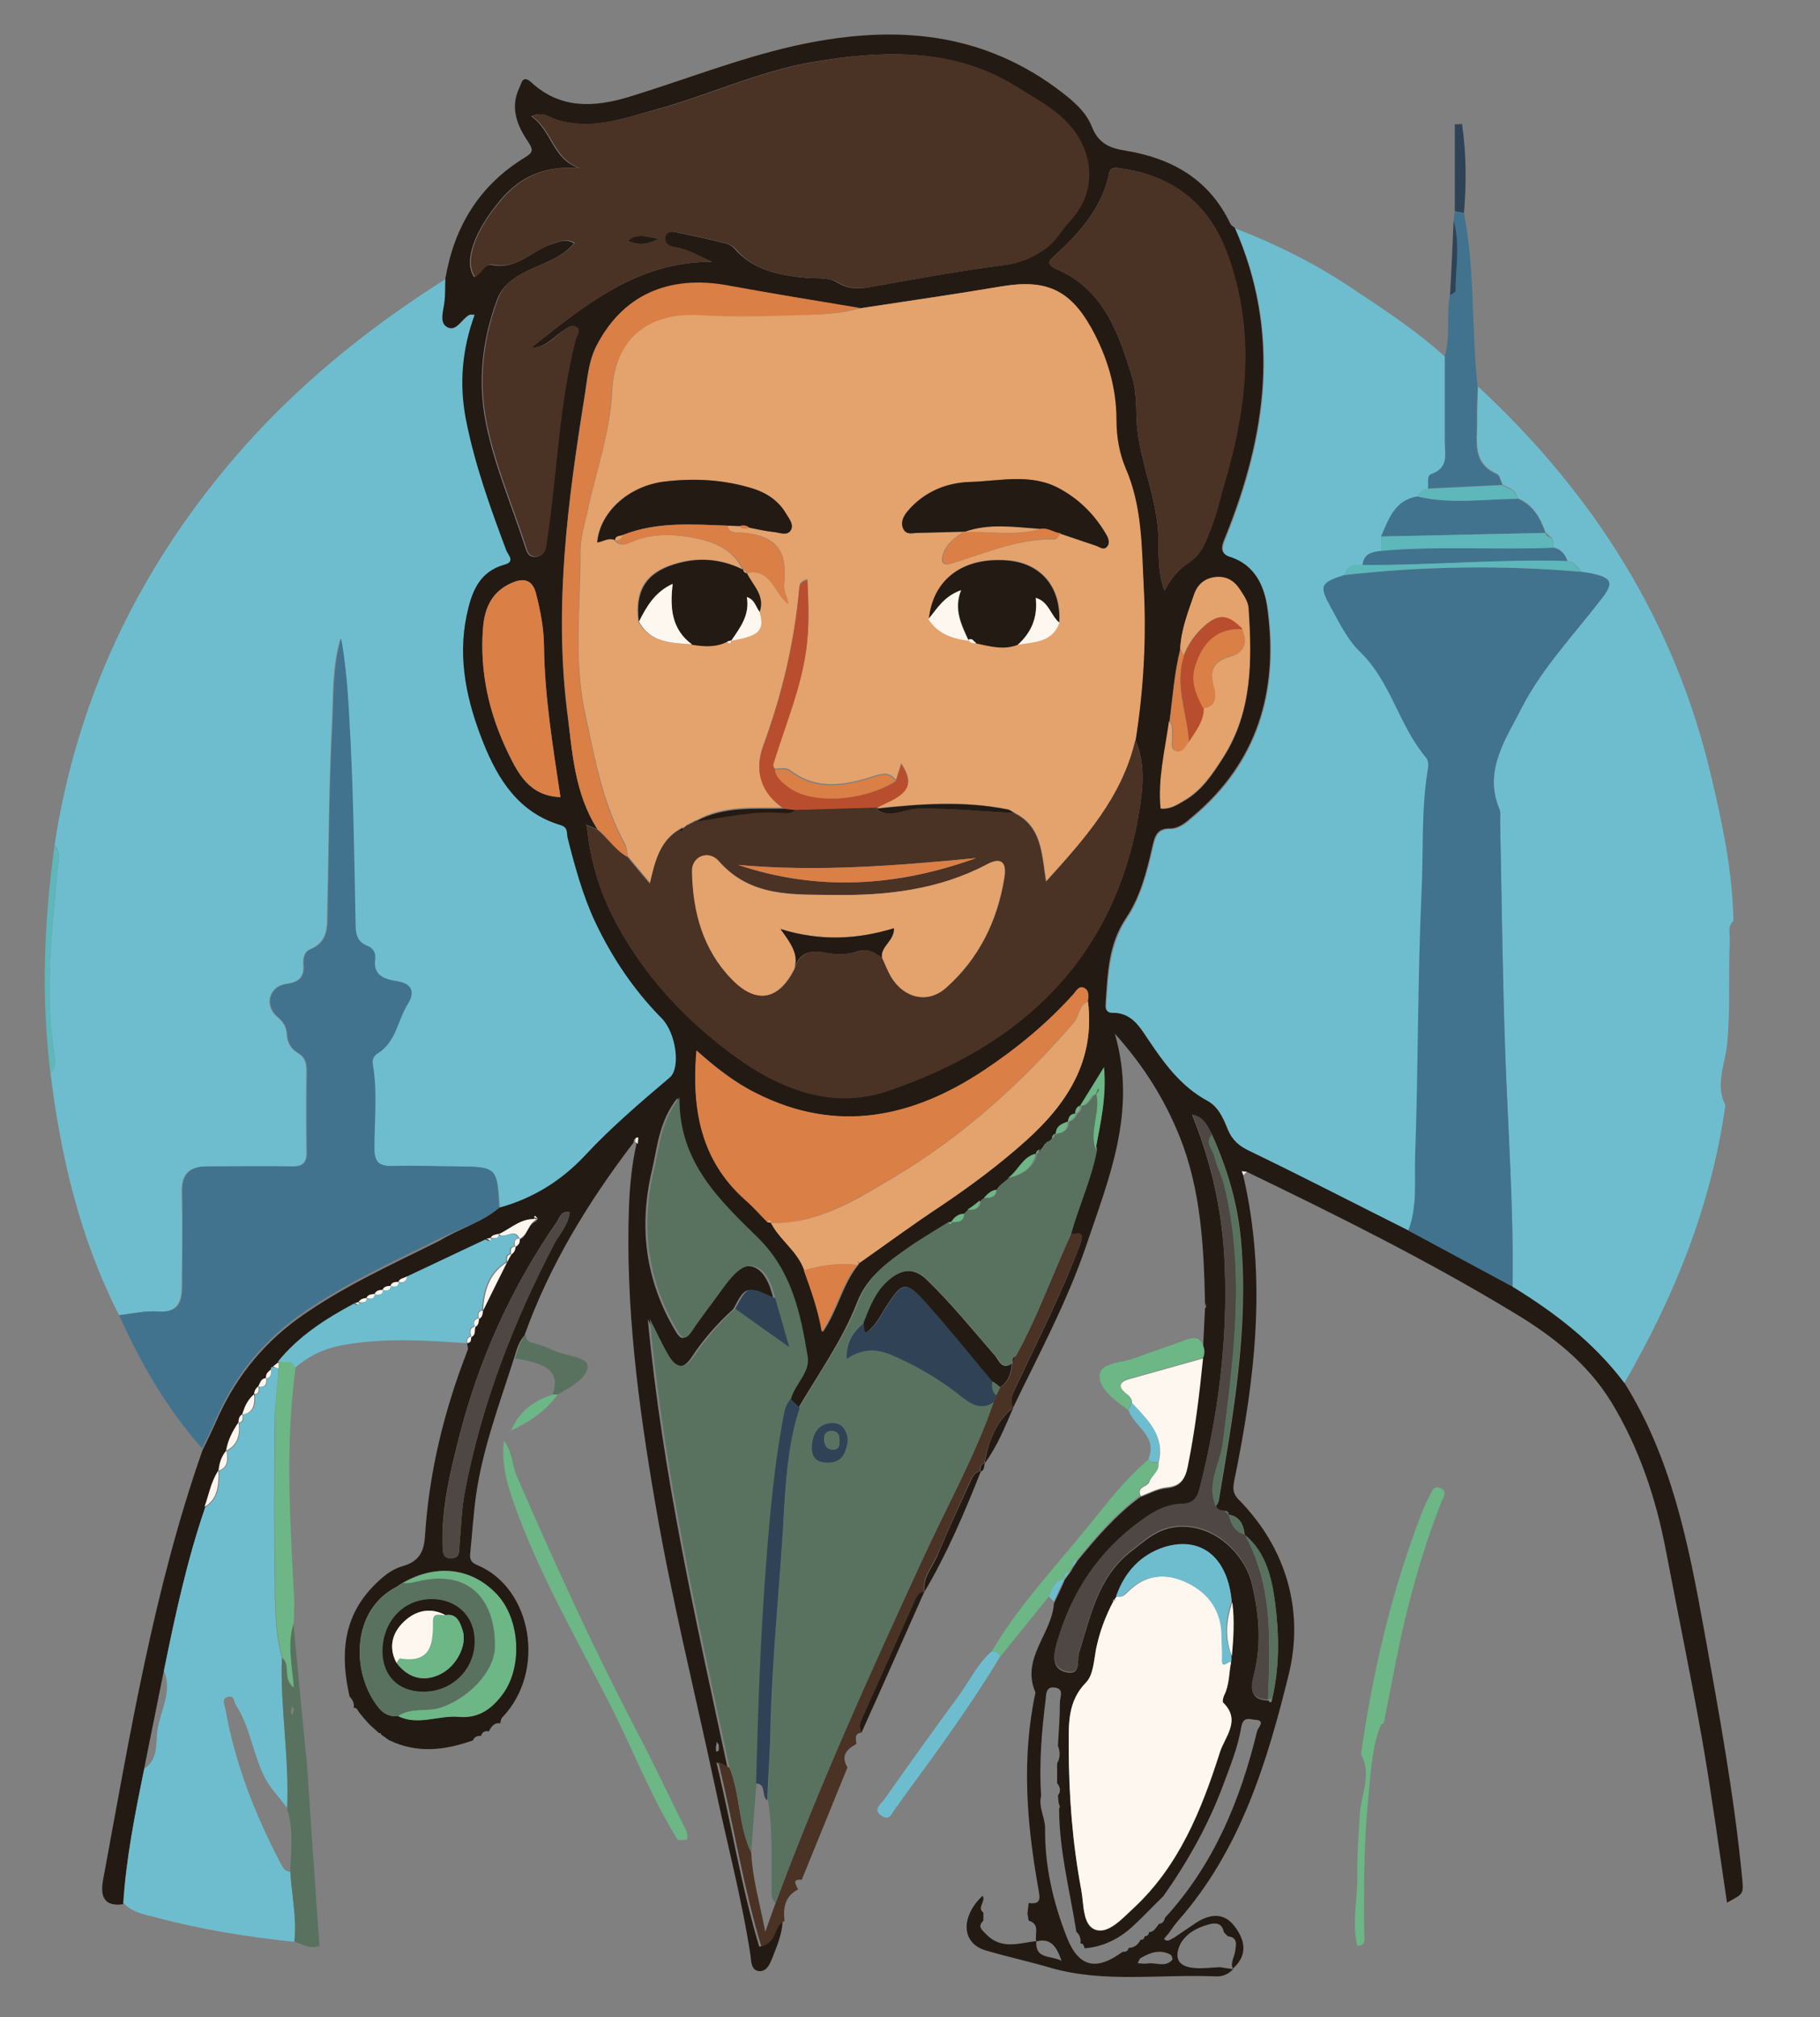 <svg xmlns="http://www.w3.org/2000/svg" xmlns:xlink="http://www.w3.org/1999/xlink" id="Layer_1" x="0px" y="0px" viewBox="0 0 454 503.1" style="enable-background:new 0 0 454 503.1;" xml:space="preserve"><rect x="0" y="0" width="454" height="503.1" fill="#808080" stroke="none"/><style type="text/css">	.st0{fill:#6EBDCF;}	.st1{fill:#231A13;}	.st2{fill:#41738E;}	.st3{fill:#4A3225;}	.st4{fill:#6DB685;}	.st5{fill:#58725F;}	.st6{fill:#5EB7BA;}	.st7{fill:#304356;}	.st8{fill:#E4A26C;}	.st9{fill:#FDF7F0;}	.st10{fill:#DA7F46;}	.st11{fill:#4E4743;}	.st12{fill:#B84E2D;}</style><path class="st0" d="M29.7,328C20,309,15.2,288.7,12.6,267.7c1.6-1.7,1.1-3.9,0.8-5.7c-2.2-15.2-0.4-30.3,1-45.5 c0.2-1.9,0.8-4-0.8-5.7c5.5-36.1,20.5-67.8,44-95.6C73,97,91.2,82.2,111.3,69.5c-0.1,1.8,0,3.7-0.2,5.5c-0.2,2.3-1.5,5.3,0.5,6.5 c2.3,1.4,3.7-2.1,5.7-3c0.2-0.1,0.6,0,1.3,0c-3,8.5-3.9,17.1-2.2,26c2.2,11.3,6,22.1,10.1,32.8c0.4,1.1,2.3,2.8-0.4,3.5 c-6.5,1.8-8.4,7-9.5,12.7c-2.3,11,0.1,21.5,4.1,31.6c3.7,9.3,8.9,17.6,19.4,20.7c1.9,0.6,1.4,2,1.7,3.2c1.8,7.1,3.7,14.1,6.8,20.8 c4.2,9,9.6,17.1,16.6,24.1c3.7,3.7,4.8,12.5,2.1,14.8c-7.3,6.2-14.6,12.5-21.2,19.5c-5.9,6.3-13,10.7-21.4,13 C124,291,124,291,113.4,290.9c-5.2,0-10.3-0.3-15.5-0.1c-3.4,0.1-4.7-0.9-4.7-4.5c0-7,0.8-14-0.4-20.9c-0.2-1.1,0.3-2.1,1.1-2.6 c4.7-2.9,5.1-8.4,7.7-12.5c1.8-2.8,1.1-5-2.8-5.6c-3-0.4-6-1.3-5.4-5.6c0.2-1.5-0.6-2.7-1.9-3.2c-2.7-1-2.9-3.1-3-5.6 c-0.3-14.8-0.4-29.6-1.2-44.4c-0.4-8.6-0.7-17.3-2.4-26.7c-2.1,7.3-1.8,14-2.1,20.6c-0.8,15.6-0.8,31.3-1.2,46.9 c-0.1,4,0.5,8.1-4.4,10.1c-1.2,0.5-1.7,2-1.6,3.5c0.3,3.2-0.8,4.6-4.3,5.1c-4.3,0.6-5.5,5.4-2.2,8.2c1.6,1.3,2.3,2.6,2.4,4.5 c0.1,1.9,1.1,3.6,2.7,4.5c1.9,1.1,2.2,2.6,2.2,4.6c-0.1,6.7-0.1,13.3,0,20c0.1,2.8-1,3.8-3.8,3.7c-7-0.1-14,0-21,0 c-4.2,0-6.4,1.7-6.3,6.3c0.2,7.8,0.1,15.7,0,23.5c0,3.9-0.9,6.7-5.9,6.4C36.3,326.8,33,327.6,29.7,328z"></path><path class="st1" d="M124.5,301.2c8.4-2.3,15.5-6.7,21.4-13c6.6-7.1,13.9-13.3,21.2-19.5c2.7-2.3,1.6-11.1-2.1-14.8 c-7-7.1-12.4-15.2-16.6-24.1c-3.1-6.7-5-13.7-6.8-20.8c-0.3-1.2,0.2-2.6-1.7-3.2c-10.5-3.1-15.7-11.4-19.4-20.7 c-4-10.1-6.4-20.6-4.1-31.6c1.2-5.7,3-10.9,9.5-12.7c2.7-0.7,0.8-2.5,0.4-3.5c-4-10.7-7.9-21.5-10.1-32.8c-1.7-8.9-0.9-17.5,2.2-26 c-0.7,0-1-0.1-1.3,0c-2,1-3.3,4.5-5.7,3c-1.9-1.2-0.7-4.2-0.5-6.5c0.2-1.8,0.1-3.6,0.2-5.5c2.2-13,8.5-23.3,19.8-30.2 c2.1-1.3,2.2-1.9,0.8-4c-2.8-4.1-4.5-8.6-2.1-13.5c0.5-1,0.7-3.3,3-1.2c7.2,6.6,15.5,6.2,24.2,3.6c13.7-4.2,27.1-9.5,41.1-12.7 c23.2-5.2,45.4-4.3,65.5,10.4c3.6,2.7,7.4,5.6,9,9.8c1.7,4.2,4.6,5.3,8.5,5.9c11.5,1.9,20.8,7.2,26,18.2c0.2,0.4,0.7,0.7,1.1,1 c11.5,26.1,7.9,51.7-2.4,77.2c-0.6,1.4-1.7,3.8,0.8,4.6c6.8,2.2,9.1,7.7,9.8,13.7c2.6,20.2-2.6,37.8-18.7,51.3c-1.6,1.4-3.4,3-5.6,3 c-3.5-0.1-3.9,2.2-4.5,4.7c-1.4,6.2-3,12.4-6.5,17.6c-4.4,6.5-4.6,13.7-5.1,21c-0.1,1.3-0.2,2.5,1.5,2.5c4.6-0.1,6.7,3.2,8.8,6.4 c4.1,6.1,8.2,12,15,15.6c2.7,1.5,4,4.4,5.1,7.2c1.1,2.6,2.9,4.1,5.4,5.3c13.3,6.5,26.4,13.2,39.6,19.8c8.7,4.7,17.3,9.3,26,14 c10.6,6.5,20.3,14,27.9,24c11.9,18.9,16.1,40.4,20,61.9c3.7,20.6,7.5,41.1,9.5,62c0.3,3.7,0.4,3.7-3.8,5.9 c-2-13.4-3.8-26.8-6.1-40.1c-2.8-15.9-6.1-31.7-9.1-47.5c-2.5-13.2-6.7-25.8-13.7-37.3c-6-9.7-14.7-16.5-24.4-22.3 c-21.5-13-44-24.2-66.6-35.1c-0.4,0-0.8-0.1-1.2-0.1c0.1,0.3,0.3,0.7,0.4,1c6,25.5,3,50.8-2.2,76.1c-0.4,2-0.4,3.3,1.1,4.8 c12,12.2,16.3,27.8,12.5,43.5c-5.4,21.9-12,43.8-27.6,61.5c-0.9,1-1.6,2.1-2.4,3.2c-0.4,0.5-1.2,1.3-1.1,1.4c0.9,0.9,1.6,0,2.4-0.3 c1.8-1.2,3.5-2.4,5.3-3.6c3.4-2.3,7-2.9,9.7,0.5c2.7,3.4,3.7,7.3-0.3,10.8c-0.6-1.6,0.4-2.9,0.6-4.3c0.2-1.6,0.8-3.5-1.8-3.8 c-0.3-0.3-0.7-0.7-1-1c-0.5-2.8-2.8-2.3-4.3-1.8c-2.7,0.8-5.2,2.2-6.6,4.8c-1.7,3.7-0.2,5.6,3.5,5.9c2.1,0.2,4.2-0.1,6.4-0.2 c1.1,0.2,2.2,0.3,3.3,0.5c-1.2,1.3-2.7,1.9-4.4,1.8c-13.7-0.6-27.7,1.7-41-2.1c-5.4-1.6-11-2.8-16.4-4.4c-6-1.8-6.2-8.4-0.7-13.6 c0.9,1.4-1.5,2.9,0.2,4.2c0,0.7,0,1.3,0,2c-1.6,1.6-0.3,2.3,0.8,3.5c3.8,3.8,8.1,2.1,12.4,1.6c-0.3,4.6,3.5,3.5,6.3,4.9 c-1.2-3.4-2.6-5.8-6.3-4.8c-0.5-1.8,1.1-4.3-1.9-5.2c-0.1-0.6-0.2-1.2-0.3-1.8c0.1-0.9,0.2-1.7,0.3-2.6c3.5,0.5,2.7-1.7,2.4-3.7 c-2.9-16.2-4.2-32.5-0.7-48.8c-3.7-8.5,4.1-14.6,4.6-22.2c0.9-1.9,1.8-3.7,2.6-5.6l0-0.1c0.4-0.6,0.8-1.2,1.3-1.8 c0.3-0.4,0.6-0.9,0.8-1.3c0.4-0.6,0.7-1.1,1.1-1.7c4.7-5.8,9.6-11.5,15.7-16c2.2-0.8,4.3-2,6.5-2.2c3.5-0.3,4.6-2.1,5.2-5.2 c1.8-8.9,3-17.9,3.8-26.9c0.5-0.9,0.7-1.9,0.2-2.9c0.2-3.3,0.3-6.7,0.5-10c0.1-0.1,0.3-0.2,0.3-0.3c-0.1-0.2-0.2-0.5-0.3-0.7 c-0.3-14.2-1-28.5-6.4-41.9c-3.7-9.1-8.8-17.4-16.1-25.5c5.6,19.4-1.5,36.1-7.2,53c-4.8,14.1-11.9,27.2-18.3,40.5 c-0.9-2.5,0.4-4.5,1.4-6.6c5.3-11.3,11-22.5,15.4-34.3c1.2-3.4-0.7-2.4-2.3-2.4c1.9-7.1,5.2-13.7,6.1-21c1.2-6.5,2.8-13,2.1-20.5 c-2.3,3.7-4.1,6.7-6,9.7c0,0,0-0.1,0-0.1c-0.9,0.4-1.4,1-1,2.1l0.1-0.1c-1.4-0.1-2,0.8-2.1,2.1l0-0.1c-1.6,0.4-3,1.1-3,3l0.1,0 c-0.7,0.1-1,0.4-1.1,1.1l0.1-0.1c-0.5,0.4-1,0.7-1.4,1.1c-0.4,0-0.5,0.2-0.6,0.5c-0.4,0.5-0.7,1-1.1,1.5l0.1-0.1 c-0.6,0.1-1,0.4-1.1,1.1l0-0.1c-3.4,0.8-4.5,4.2-7,6.1c-0.7,0.5-1.3,1.1-2,1.6c-0.4,0.5-0.7,0.9-1.1,1.4c0,0,0-0.1,0-0.1 c-1.4,0.2-2.2,1.2-3.1,2.1c-0.3,0.2-0.6,0.4-0.9,0.6c-1,0.8-2,1.6-3.1,2.3c0,0,0.1-0.1,0.1-0.1c-0.4,0.4-0.7,0.7-1.1,1.1l0-0.1 c-1.5-0.1-2.4,0.9-3.1,2.1l0.1-0.1c-0.3,0-0.6,0.1-0.9,0.2c-2.9,1.8-5.9,3.6-8.8,5.5c-5.5,3.7-11.1,7.5-13.6,14.1 c-3.7,9.5-9.6,17.7-14.7,26.4c-0.8-0.7-1.5-1.4-2.3-2.2c1-3.7,4.8-6.5,4.2-10.5c-1.8-10.8-3.8-21.3-12.4-29.7 c-9.6-9.4-19.8-18.9-19.6-35c-4.7,6-5,12.3-6.4,18.2c-3.3,14-1.6,27.3,5.8,39.8c1.4,2.4,2.2,2.5,3.7,0.3c2.5-3.5,5.1-7,7.6-10.5 c2-2.7,4.6-6.2,7.5-5.8c3.3,0.5,4.9,4.6,5.7,8.1c-6.9-3.2-6.9-3.2-10,2.6c-4,3.6-7.5,7.6-10.4,12c-2.2,3.3-4.3,2.8-6.1-0.2 c-1.7-2.8-3-5.8-4.8-9.3c3.6,38.4,12,75.1,19.9,112c-0.7-0.4-1.4-0.8-2.8-1.5c3.8,15.6,6.2,31.1,10.7,46c4-0.9,3-5.1,5.8-6.3 c-0.1,3.2-1.4,6.1-2.5,9c-0.6,1.5-1.4,3.5-3.3,3.4c-2.1-0.2-2-2.5-2.2-4c-2.2-14.4-6-28.5-9-42.8c-5-23.4-10.8-46.6-14.8-70.2 c-4.2-24.4-7.4-48.9-6.5-73.7c0.2-5.2,0.7-10.3,1.8-15.3c0-0.5,0.2-1.6,0.1-1.6c-0.9-0.2-0.6,0.6-0.8,1 c-11.3,14.8-20.9,30.5-27.2,48.1c-1.6,1.7-2,3.9-2.7,6c-3.5,11-7.6,21.9-9.3,33.4c-0.7,4.9-1,9.9-1.5,14.8c-0.2,1.5,0.2,2.4,1.7,3 c13.8,5.7,17.3,26.6,6.3,38c-0.3,0.3-0.4,0.9-0.5,1.3c0,0,0.1,0.2,0.1,0.2c-1.7-0.3-2.4,0.9-3,2.1l0.1-0.1c-1-0.2-1.7,0.1-2,1.1 l0.1,0c-0.9,0-1.7,0.1-2.1,1.1l0.1,0c-7,2.5-14,3.4-21,0l0.1,0.1c-0.7-0.5-1.4-1-2.1-1.5l-0.2-0.4l-0.4,0c-0.8-0.8-1.7-1.5-2.5-2.3 c-0.8-0.9-1.6-1.8-2.4-2.8c-0.4-0.5-0.5-1.3-1.5-1.2l0.1,0.1c0.3-1.2-0.3-2.2-1.1-3l0.1,0.1c-2.3-10.2-1.8-19.8,6.2-27.8 c2-2,4.2-3.9,7-4.7c3.9-1.1,5.3-3.3,5.6-7.3c1-16.1,4.8-31.6,10.7-46.7c0.1-0.4-0.1-0.9-0.1-1.3c0,0-0.2-0.2-0.2-0.2 c1.1-0.1,0.8-1,1-1.6l0,0.1c1.3-0.5,0.7-1.7,1-2.6l0,0.1c1-0.4,0.8-1.3,1-2.1l-0.1,0.1c0.9-0.4,0.9-1.3,1-2.1c0,0-0.1,0.1-0.1,0.1 c2-4,4-8.1,6-12.1l0,0.1c0.4-0.7,0.7-1.4,1.1-2.1l-0.1,0.1c0.8-0.5,1.1-1.2,1.1-2l0,0.1c1-0.4,1.2-1.1,1.1-2l0,0.1 c2.3-0.9,2.1-4.1,4.6-4.8c-0.2-0.3-0.4-0.6-0.6-0.9c-0.1,0.1-0.2,0.2-0.3,0.3c0.3,0.2,0.6,0.4,1,0.6c-4-0.7-6.6,2.2-9.8,3.7l0.1,0 c-0.8,0.1-1.7,0.1-2.1,1l0.1,0c-0.4,0.1-0.8,0.2-1.2,0.3c-6.6,3.1-13.1,6.2-19.7,9.3c-0.7,0.5-1.8,0.4-2.1,1.4l0.1-0.1 c-0.9,0-1.7,0-2.1,1l0.1,0c-0.9,0-1.7,0.1-2.1,1l0.1,0c-0.9,0-1.7,0.1-2.1,1.1l0.1,0c-0.8,0-1.7,0.1-2.1,1l0.1,0 c-0.8,0.1-1.6,0.2-2.1,1.1l0.1-0.1c-0.4,0.1-0.8,0.2-1.1,0.3c-7.1,3.8-13.8,8.2-19,14.5c0,0,0.1,0.1,0.1,0.1 c-0.5,0.4-0.9,0.8-1.4,1.2c-0.4,0-0.5,0.2-0.5,0.6c-0.6,0.7-1.5,1.2-1.2,2.3l0.1-0.1c-1.3,0.1-1.6,1.2-2,2.1l0.1-0.1 c-0.7,0.5-1.1,1.1-1.1,2l0-0.1c-1.6,1.3-2.4,3.1-3,5.1l0,0c-0.9,0.4-1,1.3-1,2.1l0.1-0.1c-1.5,2.2-2.7,4.4-3.1,7.1l0-0.1 c-1.3,1.5-1.8,3.2-2,5.1l0.1-0.1c-1.9,2.8-2.3,6.1-3.5,9.1c-4.5,13.3-7.5,27-10.3,40.8c-1.6,8.1-3.3,16.2-4.9,24.4 c-2.2,11.1-4.5,22.2-5.2,33.5c-4.9,0.7-5.7-2.2-5-6c6.7-36.1,12.6-72.4,24.8-107.2c1.1-2.2,2.2-4.5,3.2-6.7 c4.5-10.6,11.3-19.4,20.7-26.2c11-7.9,23.3-13.4,35.3-19.4C114.6,306.4,120.2,304.9,124.5,301.2z M285.5,482.9c0.6,0,1.1-0.3,1.1-1 l0,0c1.3-0.1,1.8-1.2,2.5-2.1c0.9-0.1,1.3-0.6,1.5-1.5c12.2-13.3,18.8-29.3,23-46.6c0.2-0.8,2.3-2.7-0.6-2.8c-1.3-0.1-2.9-1-3.4,2 c-0.8,4.7-2.6,9.3-4.3,13.8c-3.7,10.1-8.9,19.4-15.1,28.2c-2.5,2.4-4.8,4.9-7.4,7.3c-3.4,3.2-7.4,5.3-12.2,5.7 c-0.3-0.5-0.2-1.3-1.2-1.2l0.1,0.1c0.2-1.2-0.1-2.3-1.1-3.1c0,0,0.1,0.1,0.1,0.1c-1.6-10.2-4.3-20.3-4.3-30.8 c0.1-0.1,0.2-0.3,0.2-0.4c-0.1-0.3-0.2-0.6-0.3-0.9c-0.1-0.6-0.1-1.3-0.2-1.9c0.8-1.1,0.6-2.1-0.2-3.1c0-1.6,0-3.3,0-4.9 c0.8-1.4,0.8-2.9,0.2-4.4c0.2-3.6,0.5-7.3,0.5-10.9c0-1.2,1.1-3.2-1.1-3.6c-2.6-0.5-2.3,1.9-2.5,3.3c-1,7.9-1.6,15.8-1.1,23.7 c-0.7,2.8,1,5.4,1,8.1c-0.1,9.4,2,18.4,5.4,27.1c2.9,7.4,7.2,8.6,13.9,3.7c0.7,0,1.4-0.1,1.6-1.1l-0.1,0.1c1.4,0,2.4-0.8,3-2l0,0 C285.1,483.8,285.5,483.5,285.5,482.9L285.5,482.9z M306.5,377.8c0-0.7-0.4-1-1.1-1c-0.9,0-1.7-0.2-2.1-1.1c0.2-0.4,0.6-0.9,0.7-1.3 c3.6-21.4,7.5-42.8,5.6-64.7c-0.8-9.4-3.4-18.1-7.2-26.6c-1.2-1.8-1.7-4.2-5-5c5,12.4,7.6,24.6,8.1,37.3c0.8,18.9-1.6,37.4-6.2,55.7 c-0.6,2.4-1.4,4.1-4.6,4.1c-3.7,0-7,1.9-10,4.1c-10.6,7.7-17.4,18-21.1,30.6c-0.9,3.3-1.2,6.5,2.6,7.2c3.6,0.7,2.4-3.3,3-5 c2.9-9.2,4.7-18.8,13-25.2c3.5-2.7,6.6-5.7,11.6-6.1c9.3-0.7,16.8,7,18.5,14.3c1.8,7.5,2.4,15,0.5,22.6c-0.7,2.8-1.3,6.3,3.5,6.4 l0.1,0c0.5,0.7,0.8,0.6,0.9-0.2c1.9-7.9,1.8-16,0.8-23.8c-0.8-6.2-2.2-12.7-7.6-17.1l0,0C310.2,380.2,309.3,378.2,306.5,377.8 L306.5,377.8z M214.2,315.2c0,0,0.3-0.3,0.3-0.3c6.6-4.7,13.2-9.5,20-14c7.5-5,14.6-10.3,21.3-16.3c10.4-9.3,17.4-20,15.6-34.8 c0.2-1.3,0.4-2.9-1.1-3.5c-1.2-0.5-2,1-2.6,1.8c-6.5,7.2-14,13.3-22,18.7c-17.8,11.9-36.7,16.1-56.9,5.9c-5.5-2.7-10.3-6.5-15-10.7 c-1.3,14.5,1,27.3,12.1,37.2c2,1.8,3.7,3.7,5.6,5.6c0.3,0.1,0.6,0.1,1,0.2l-0.1,0c2.2,4.3,6.7,7,8.3,11.8c1.7,4.8,3.5,9.6,4.6,15.4 c3.8-5.7,4.9-11.9,8.8-16.7L214.2,315.2z M278,398.9l-0.3,0.1l0.1,0.3c-2.1,3.8-3.6,7.8-4.4,12.1c-0.6,2.9-0.7,6.4-2.5,8.3 c-4.6,4.7-4.3,10.2-4.3,15.9c0,12,0.9,23.9,3.1,35.7c0.7,3.6,0.3,8.9,3.5,10c3.2,1.2,6.7-2.7,9.4-5.2c11.5-10.6,17.1-24.6,21.7-39 c1.2-3.8,5.4-7.9,0.8-12.4c-0.3-0.3,0-1.3,0.3-1.9c1.3-2.6,1.2-5.5,1.7-8.2c0-0.5,0.1-1,0.1-1.6c0.4-4.5,0.7-9,0.1-13.4 c-0.9-10.8-7.5-16.4-16.7-13.5c-6,1.9-10,6.3-12.1,12.3C278.3,398.5,278.1,398.7,278,398.9z M100.5,394.7c-0.5,0.3-1,0.7-1.5,1 c-11.5,5.8-11.5,21.6-4.5,30.2c1.2,1.4,2.8,2.4,4.8,2c5,2.5,10.1-0.2,15.2,0.2c4.9,0.4,8.2-2.1,10.9-5.8c4.9-6.8,4.2-18.5-1.4-24.6 C117.8,391,108.9,389.9,100.5,394.7C100.5,394.7,100.5,394.7,100.5,394.7z M294.4,161.9c-1.5,5.9-1.9,12.1-2.7,18.1 c-1,7.2-2.8,14.3-2.1,21.7c2.3,0.2,4-0.9,5.7-1.9c4.5-2.5,7.2-6.7,9.9-10.9c7.3-11.5,7.1-24.3,6.3-37.1c-0.1-1.7-1.1-3.1-2-4.5 c-1.5-2.3-3.5-3.6-6.2-3.3c-2.8,0.3-4.6,2-5.4,4.5C296.3,152.8,294.6,157.1,294.4,161.9z M149,206.8c-0.8-0.3-1.7-0.7-2.5-1 c-0.2-0.1-0.3-0.1-0.5-0.2c0.1,0.1,0.3,0.2,0.4,0.3c0.8,8.9,3.4,17.2,7.7,25c6.7,12.2,15.8,22.2,26.7,30.6 c12,9.3,25.7,15.6,40.7,10.5c33.4-11.3,56.5-33,62.6-69.3c1-5.9,1.7-12.2-0.9-18.2c2-12.7,2.7-25.5,2-38.3c-0.5-9.9-0.4-20-4.5-29.4 c-1.7-3.9-2.3-7.9-2.3-12.1c-0.1-8.1-2.3-15.7-6.2-22.8c-5.4-9.7-11.4-12.3-22.3-10.5c-11.8,2-23.6,3.7-35.5,5.5 c-10.9-1.9-21.9-3.6-32.8-5.6c-15.1-2.7-26.6,2.6-33,15.3c-1.8,3.7-2.1,7.7-2.7,11.6c-4.2,26.2-7.7,52.4-4.5,78.9 C142.8,187.3,143.2,197.7,149,206.8z M177.6,65.3c-3.1-1.3-5.8-3.1-9.1-3.6c-1.2-0.2-2.9-0.7-2.7-2.4c0.2-1.9,2-1.6,3.2-1.3 c4,0.8,8,1.7,12,2.7c0.8,0.2,1.6,0.6,2.1,1.2c4.8,5.6,11.6,6.8,18.2,7.4c2.6,0.2,5.4-0.2,7.6,1.2c2.9,1.7,5.5,1.6,8.6,1 c10.7-1.9,21.5-3.9,32.3-5.3c4.2-0.5,7.6-1.8,10.9-4.2c2.5-1.8,3.9-4.5,5.9-6.7c5.8-6.2,6.5-14.4,2-21.5c-3.6-5.7-9.6-8.6-14.9-12 c-15.9-10-33.6-9.3-51.2-6.3c-13.6,2.4-26.2,8.4-39.5,12c-8,2.2-15.9,5.1-24.4,2.3c-1.6-0.5-3-2.1-6.1-0.8 c5.2,3.6,5.3,10.7,11.9,12.9c-7.9-0.6-14.4,1.8-19.5,7.9c-6.5,7.7-9.4,15.4-6.6,19.3c1.7-0.7,2.5-3.4,4.4-3 c6.1,1.3,9.9-3.6,14.9-5.2c1.9-0.6,3.5-1.5,5.6-0.2c-2.9,3.3-6.5,4.5-10,6.1c-3.9,1.7-7.7,3.9-9.2,7.9c-3.7,10-4.9,20.2-2.8,30.8 c2.1,10.5,6.3,20.2,9.6,30.3c0.5,1.5,0.8,3.5,3.2,3c2.1-0.5,2-2.2,2.3-3.9c2.5-16.6,3-33.5,7.1-49.9c0.3-1.2,1.7-2.6,0-3.5 c-1.2-0.6-2.4,0.7-3.5,1.4c-2.3,1.6-4.1,3.9-7.4,3.8C145.9,76.1,159,65.2,177.6,65.3z M290.5,147.3c1.5-3,3.6-5.4,6.2-7.1 c3.3-2.2,4.3-5.8,5.6-9.1c1.2-3.1,1.9-6.3,2.8-9.5c5.8-19.2,8.2-38.5,1.1-58.1C301.7,51,292.8,43.9,279.6,42 c-1.2-0.2-2.6-0.4-2.9,1.1c-1.8,8.9-7.6,15.2-14,21c-1.3,1.1-1.3,2,0.6,2.9c11.9,5,15.7,15.9,19.1,27c1.4,4.5,0.8,9.2,1.4,13.8 c1.1,8.4,4.5,16.2,5.1,24.8C289.2,137.4,288.6,142.4,290.5,147.3z M139.8,198.8c-1.9-12.8-3.9-25.1-4.1-37.6 c-0.1-4.5-0.9-8.9-2-13.2c-0.9-3.6-3.2-3.9-6.1-2.6c-4.8,2.1-6.7,6.1-7.1,11.1c-0.9,11.1,1.6,21.6,6.3,31.4 C129.2,192.8,132,198.6,139.8,198.8z M142.1,302.3c-2.3-0.4-2.5,1.5-3.3,2.6c-11.3,16.3-19.3,34.1-24.2,53.2 c-2.3,9-4.5,18.1-4.2,27.5c0,1.6,0.2,3.1,2.3,3c2-0.1,1.8-1.6,1.9-2.9c0.4-4.5,0.5-9,1.3-13.4c4.1-21.9,12.1-42.5,22.4-62.2 C139.6,307.7,141.8,305.5,142.1,302.3z M283.8,489.6c0.9,0.1,1.6,0.2,2.3,0.1c2.1-0.4,4.5,1.1,6.3-0.9c0.2-0.2-0.1-1.1-0.4-1.3 c-2.6-1.4-5-0.6-7.4,0.8C284.3,488.4,284.2,488.8,283.8,489.6z M178.8,434.4c-0.1,0.8-0.3,1.3-0.2,1.7c0,0.2-0.1,1.2,0.6,0.5 c0.2-0.2,0.1-0.9,0.1-1.3C179.3,435,179.1,434.9,178.8,434.4z"></path><path class="st0" d="M351.4,306.9c-13.2-6.6-26.3-13.4-39.6-19.8c-2.6-1.2-4.4-2.7-5.4-5.3c-1.1-2.8-2.4-5.7-5.1-7.2 c-6.7-3.6-10.9-9.5-15-15.6c-2.1-3.2-4.3-6.5-8.8-6.4c-1.7,0-1.6-1.2-1.5-2.5c0.5-7.3,0.8-14.4,5.1-21c3.5-5.2,5.1-11.5,6.5-17.6 c0.6-2.5,1-4.8,4.5-4.7c2.2,0,4-1.6,5.6-3c16.1-13.5,21.3-31.1,18.7-51.3c-0.8-6-3-11.6-9.8-13.7c-2.5-0.8-1.3-3.3-0.8-4.6 c10.3-25.5,13.9-51.1,2.4-77.2c9.9,3.8,19.4,8.5,28.3,14.4c8.3,5.5,16.6,10.9,24,17.6c0,7.1,0,14.1,0,21.2c0,3.1,1,6.6-3.3,8.2 c-1.3,0.5-0.7,2.4-0.9,3.6c-1.3,0-2.2,0.7-2.7,1.9c-5.6,1-7.1,5.7-9,10c0,1.2,0,2.4-0.1,3.6c-2.2,0.3-4.3,0.7-4.6,3.5 c-2-0.1-3.9,0-4.4,2.5c-6.1,2-6.3,2.7-3.2,8.3c2.1,3.8,4,7.8,7.1,10.8c7.7,7.5,9.7,18.4,16.5,26.4c0.8,1,0.6,2.2,0.4,3.4 c-1.6,10.1-1,20.2-1.5,30.3c-1,21.9-0.8,43.9-1.6,65.8C352.9,294.5,353.7,300.9,351.4,306.9z"></path><path class="st0" d="M405.2,344.9c-7.5-10-17.3-17.5-27.9-24c0.3-19.3-1.1-38.6-1.8-57.8c-0.7-19.5-0.9-38.9-1.3-58.4 c0-1,0.1-2.1-0.2-3c-4-9.7,1.9-17.8,5.6-25.2c5-9.9,13.1-18.3,20-27.3c2.8-3.7,2.5-5-1.8-6c-1.1-0.3-2.3-0.4-3.4-0.6 c-0.9-1.3-1.7-2.5-3.4-2.7c-0.6-1.7-1.6-3-3.5-3.4c0-1,0.1-2-0.8-2.7c-0.4-0.4-0.8-0.7-1.2-1.1c0,0,0,0,0,0c-1.3-3.7-3.1-6.9-7-8.5 c-0.3-2.2-2.3-2.5-3.7-3.4c-0.4-0.9-0.7-2.3-1.3-2.6c-6.4-2.8-4.9-8.4-5-13.4c0-2.8,0.1-5.6,0.2-8.4c28.9,26.8,49.2,58.8,58.2,97.4 c2.8,11.8,5.3,23.7,5.5,35.9c-1.5,1.3-0.9,3.1-0.9,4.7c-0.4,8.7,0.2,17.4-0.7,26.2c-0.5,4.9-3,10-0.4,15 C426.9,300.6,417.7,323.3,405.2,344.9z"></path><path class="st2" d="M124.5,301.2c-4.4,3.7-9.9,5.2-14.9,7.7c-12,6-24.3,11.5-35.3,19.4c-9.4,6.8-16.2,15.6-20.7,26.2 c-1,2.3-2.1,4.5-3.2,6.7c-8.8-9.9-15.3-21.2-20.7-33.2c3.3-0.3,6.6-1.2,9.9-0.9c5,0.3,5.9-2.4,5.9-6.4c0-7.8,0.2-15.7,0-23.5 c-0.1-4.6,2.1-6.3,6.3-6.3c7,0,14-0.1,21,0c2.8,0.1,3.9-0.9,3.8-3.7c-0.1-6.7-0.1-13.3,0-20c0-2-0.3-3.5-2.2-4.6 c-1.7-1-2.6-2.6-2.7-4.5c-0.1-1.9-0.8-3.2-2.4-4.5c-3.3-2.8-2.1-7.6,2.2-8.2c3.5-0.5,4.6-1.9,4.3-5.1c-0.1-1.4,0.3-3,1.6-3.5 c4.9-1.9,4.3-6.1,4.4-10.1c0.3-15.6,0.3-31.3,1.2-46.9c0.3-6.5,0-13.3,2.1-20.6c1.7,9.4,1.9,18.1,2.4,26.7 c0.7,14.8,0.9,29.6,1.2,44.4c0,2.5,0.3,4.6,3,5.6c1.3,0.5,2.1,1.7,1.9,3.2c-0.6,4.2,2.3,5.1,5.4,5.6c3.9,0.6,4.5,2.8,2.8,5.6 c-2.6,4.1-3,9.7-7.7,12.5c-0.8,0.5-1.3,1.5-1.1,2.6c1.2,6.9,0.4,13.9,0.4,20.9c0,3.6,1.2,4.6,4.7,4.5c5.2-0.2,10.3,0.1,15.5,0.1 C124,291,124,291,124.5,301.2z"></path><path class="st0" d="M67.6,341.5c-0.1-0.4,0.1-0.6,0.5-0.6c0.5,0.2,1,0.3,1.4,0.5c-0.3,4.3-0.9,8.5-1,12.8 c-0.1,14.9-0.2,29.8,0.1,44.7c0.1,4.9,0.4,9.9,1.7,14.6c-0.4,12.6,1.9,25,1.4,37.6c-1.7-2.6-4-4.7-5.5-7.5 c-3.1-5.9-3.7-12.7-7.3-18.3c-0.6-0.9-0.4-2.6-2.1-2.1c-1.6,0.5-0.8,1.8-0.6,2.9c2.4,13.7,7.4,26.4,13.8,38.6c0.5,1,1,2.1,2.5,2.1 c0.3,5.8,1.6,11.6,1,17.5c-11.5-1.2-23-3-34.2-6c-3-0.8-6.2-1.2-8.5-3.7c0.7-11.3,2.9-22.4,5.2-33.5c3.6-2.4,2.8-6.4,3.3-9.7 c0.7-4.8,3.8-9.5,1.6-14.7c2.8-13.8,5.7-27.5,10.3-40.8c3.5-2.1,3.5-5.6,3.5-9.1c0,0-0.1,0.1-0.1,0.1c2.7-0.9,2.3-3,2-5.1 c0,0,0,0.1,0,0.1c3-1.5,3.4-4.1,3.1-7.1c0,0-0.1,0.1-0.1,0.1c1.4-0.2,1.1-1.2,1-2.1c0,0,0,0,0,0c3-0.5,3.2-2.7,3-5.1 c0,0,0,0.1,0,0.1c1.4-0.1,1.1-1.2,1.1-2c0,0-0.1,0.1-0.1,0.1c1.7,0.2,2.1-0.6,2-2.1c0,0-0.1,0.1-0.1,0.1 C67.7,343.5,67.6,342.5,67.6,341.5z"></path><path class="st0" d="M69.3,339.6c5.2-6.4,11.9-10.7,19-14.5c0.3,0.1,0.7,0.3,1,0.4c0-0.2,0.1-0.5,0.1-0.7c0,0-0.1,0.1-0.1,0.1 c0.9,0,2,0.4,2.1-1.1c0,0-0.1,0-0.1,0c1,0.3,1.9,0.3,2.1-1c0,0-0.1,0-0.1,0c0.9,0.1,1.9,0.4,2.1-1.1c0,0-0.1,0-0.1,0 c0.9,0.1,1.9,0.3,2.1-1c0,0-0.1,0-0.1,0c0.9,0.1,1.9,0.3,2.1-1c0,0-0.1,0.1-0.1,0.1c1.2,0.3,2-0.1,2.1-1.4 c6.6-3.1,13.1-6.2,19.7-9.3c0.3,0.2,0.7,0.3,1,0.5c0.1-0.2,0.1-0.5,0.2-0.7c0,0-0.1,0-0.1,0c0.9,0,1.9,0.4,2.1-1c0,0-0.1,0-0.1,0 c1.5,1.3,4-1.8,5.2,1.1c0,0,0-0.1,0-0.1c-1.4,0.2-1.3,1-1.1,2c0,0,0-0.1,0-0.1c-1.5,0.1-1.1,1.2-1.1,2c0,0,0.1-0.1,0.1-0.1 c-1.5,0.1-1,1.2-1.1,2.1c0,0,0-0.1,0-0.1c-4.5,2.8-5.7,7.2-6,12.1c0,0,0.1-0.1,0.1-0.1c-1.4,0.2-1.2,1.1-1,2.1l0.1-0.1 c-1.4,0.1-1.4,1-1,2.1c0,0,0-0.1,0-0.1c-1.6,0.4-1.3,1.5-1,2.6c0,0,0-0.1,0-0.1c-0.9,0.2-1.1,0.8-1,1.6c0,0,0.2,0.2,0.2,0.2 c-10.2-0.7-20.5-1.4-30.7,0.4c-4.8,0.8-8.9,2.7-12.5,5.9C72.9,339.1,70.8,340.1,69.3,339.6z"></path><path class="st3" d="M267.2,307.7c1.6,0,3.6-1,2.3,2.4c-4.4,11.8-10.1,23-15.4,34.3c-1,2.1-2.3,4.1-1.4,6.6c0,0,0,0,0,0 c-4.4,3.7-6.2,8.6-7.2,14c0,0,0.1-0.1,0.1-0.1c-1.1,0.3-1.3,1.1-1.1,2.1c0,0,0.1-0.1,0.1-0.1c-2,0.3-2.4,2.2-3.1,3.6 c-2.6,5.7-5.2,11.5-7.7,17.3c-1.3,3-3.8,5.6-3.3,9.2c0,0,0.1-0.1,0.1-0.1c-1.8,0.3-2.2,1.8-2.8,3.1c-4.3,9.6-8.6,19.2-12.9,28.8 c-0.5,1.1-0.6,2.2,0,3.3c0,0,0.1,0,0.1,0c-2.1,0.2-1.4,1.7-1.4,2.9c0,0,0.1-0.1,0.1-0.1c-2.4,1.3-4.1,2.9-2.3,5.9 c-3.8,9.3-7.6,18.7-11.4,28c-2.8-0.2-1.2,1.4-1,2.4l-0.1-0.3c0,0,0.2,0.3,0.2,0.3c-3.3,1.7-3.8,4.6-3.4,7.9c0,0,0,0,0,0 c-2.7,1.2-1.8,5.5-5.8,6.3c-4.5-14.9-6.9-30.3-10.7-46c1.4,0.7,2.1,1.1,2.8,1.5c2.7,6.9,2.2,14.5,5.4,21.2 c0.3,6.4,2.1,12.4,3.5,19.7c1.1-3.1,1.8-5,2.5-7c10.9-29.5,23.8-58,37-86.5c5.9-12.8,12.8-25.2,17.4-38.5c0.2-0.6,0.5-1.2,0.7-1.7 c0.3-0.7,0.6-1.4,1-2.1c2.2-1.4,2.8-3.5,3-5.9l0.1-0.2c0.2-0.5,0.5-1,0.7-1.5C258.8,328.5,262.5,317.9,267.2,307.7z"></path><path class="st2" d="M368.6,96.5c-0.1,2.8-0.3,5.6-0.2,8.4c0.1,5-1.5,10.7,5,13.4c0.7,0.3,0.9,1.7,1.3,2.6 c-6.2,0.3-12.3,0.6-18.5,0.9c0.2-1.3-0.4-3.2,0.9-3.6c4.4-1.6,3.3-5,3.3-8.2c0-7.1,0-14.1,0-21.2c1.5-5,0.3-10.2,1.3-15.2 c0.5-0.4,1.4-0.8,1.4-1.1c0-5.9,1.1-11.7-0.5-17.5c0.1-0.7,0.2-1.5,0.3-2.2c0.8,0.1,1.6,0.3,2.3,0.4C368,67.5,367,82.1,368.6,96.5z"></path><path class="st4" d="M339.5,437.5c3-21,7.8-41.5,15.6-61.3c0.4-0.9,0.8-1.8,1.3-2.7c0.7-1.3,1.1-3.3,3.1-2.3c1.6,0.8,0.5,2.4,0,3.5 c-3.4,8.7-6.1,17.5-8.4,26.6c-2.2,8.9-3.8,17.8-5.6,26.8c-0.2,0.8,0,1.7-1,2c-2.3,5.6-2.5,11.6-3.1,17.5 c-1.2,11.6-1.2,23.2-1.1,34.8c0,1.2,0.5,2.8-1.7,2.9c-1.5-5.8,0.1-11.7,0-17.5c-0.1-5.1,0.3-10.3,0.6-15.4 C339.5,447.6,342.3,442.6,339.5,437.5z"></path><path class="st4" d="M169.1,458.9c-6.1-9.7-10.3-20.3-15.3-30.5c-9-18.2-19.5-35.6-26.1-54.9c-1.5-4.5-2.6-8.9-2-14.2 c2.2,2.9,2,6.1,3.2,8.8c9.2,21.2,18.8,42.3,29.5,62.8c4.1,7.8,7.9,15.8,11.8,23.7c0.7,1.3,1.5,2.6,1.2,4.2 C170.6,458.9,169.8,458.9,169.1,458.9z"></path><path class="st5" d="M71.6,451.1c0.6-12.6-1.7-25-1.3-37.6c2.3,1.6,0,5.1,2.9,7.4c-0.4-5.9-1.6-11,0-16.1 c1.1,11.8,2.2,23.7,3.4,35.5c1,15,2,30,3.1,45c-2.3,0.9-4.3-0.4-6.3-1.1c0.7-5.9-0.7-11.7-1-17.5C72.6,461.5,73.3,456.3,71.6,451.1z  M72.8,425.6c-0.1,0.6-0.2,1-0.2,1.4c0,0.3,0.2,0.5,0.3,0.8c0.2-0.5,0.4-1,0.4-1.5C73.4,426.1,73.1,425.9,72.8,425.6z"></path><path class="st4" d="M73.3,404.7c-1.7,5.1-0.5,10.3,0,16.1c-2.9-2.3-0.6-5.7-2.9-7.4c-1.3-4.8-1.6-9.8-1.7-14.7 c-0.3-14.9-0.2-29.8-0.1-44.7c0-4.3,0.6-8.5,1-12.8c0-0.5,0-1.1,0-1.6c0,0-0.1-0.1-0.1-0.1c1.4,0.5,3.6-0.6,4.2,1.8 c-2.6,19.3-1.3,38.6-0.3,57.9C73.4,401.1,73.3,402.9,73.3,404.7z"></path><path class="st4" d="M284.4,373c-6.1,4.5-11,10.2-15.7,16c-1,0.1-1.1,0.9-1.1,1.7c-0.3,0.4-0.6,0.9-0.8,1.3 c-1.1,0.1-1.2,0.9-1.3,1.8c0,0,0,0.1,0,0.1c-2.5,0.3-3,2.4-3.9,4.3c-4,5-8.1,10-12.1,15c-0.4-1-1.2-1.2-2.2-1.2 c6.6-11.3,15.5-20.7,23.7-30.8c4.9-6,9.6-12.3,15.6-17.3c0.5,1.1,1.5,0.9,2.4,0.9c0.3,2.2-1.7,3.3-2.6,4.9 C285.8,370.9,283.3,370.9,284.4,373z"></path><path class="st0" d="M247.3,411.9c1,0,1.8,0.2,2.2,1.2c-7.2,12-15.4,23.2-23.6,34.4c-0.9,1.2-1.7,2.5-2.6,3.6 c-0.8,1-1.3,3.1-3.3,1.8c-2.5-1.6-0.2-3,0.5-4c6.1-8.7,12.3-17.3,18.6-25.9C241.8,419.3,243.8,415,247.3,411.9z"></path><path class="st4" d="M300.2,335.8c0.4,1,0.3,2-0.2,2.9c-6.1,1.7-12.1,3.4-18.2,5.1c-2.3,0.6-3.4,1.7-1,3.6c0.8,0.6,1.5,1.3,1.5,2.4 c-0.3,0.6-0.6,1.2-0.8,1.9c-3.3-2.3-7.5-5.4-7.2-8.8c0.3-3.2,5.9-3,9.1-4.3c4.1-1.6,8.4-2.9,12.5-4.5 C298.1,333.3,299.5,333.6,300.2,335.8z"></path><path class="st5" d="M128.5,338.8c0.7-2.1,1.1-4.3,2.7-6c-0.1,1.5,0.7,1.9,2,2.2c1.7,0.4,3.5,1.1,5.1,1.9c2.9,1.3,8.4,1.5,8.3,3.9 c-0.1,2.9-4.4,5.2-7.5,7c-0.4,0-0.8,0-1.2,0C139.6,342.4,137.2,340.1,128.5,338.8z"></path><path class="st6" d="M13.6,210.9c1.6,1.7,1,3.8,0.8,5.7c-1.4,15.1-3.1,30.3-1,45.5c0.3,1.8,0.8,4-0.8,5.7 C10.2,248.7,11,229.8,13.6,210.9z"></path><path class="st1" d="M214.9,432.1c-0.6-1.1-0.5-2.2,0-3.3c4.3-9.6,8.6-19.2,12.9-28.8c0.6-1.3,1-2.9,2.8-3.1 C225.4,408.6,220.2,420.4,214.9,432.1z"></path><path class="st1" d="M230.6,397c-0.5-3.6,2.1-6.2,3.3-9.2c2.4-5.8,5.1-11.6,7.7-17.3c0.7-1.4,1.1-3.3,3.1-3.6 C240.6,377.2,236.3,387.4,230.6,397z"></path><path class="st0" d="M281.5,351.7c0.3-0.6,0.6-1.2,0.8-1.9c4,4.2,8.3,8.2,6.6,14.9c-0.9-0.1-1.9,0.2-2.4-0.9 C288.8,358.1,283,355.9,281.5,351.7z"></path><path class="st7" d="M365.2,53.1c-0.8-0.1-1.6-0.3-2.3-0.4c0-7.2,0-14.5,0-21.7c0.6,0,1.2,0,1.8-0.1 C365.8,38.3,365.8,45.7,365.2,53.1z"></path><path class="st4" d="M137.9,347.8c0.4,0,0.8,0,1.2,0c-3,4.2-7.1,6.8-11.6,9l0,0C129.4,352.1,133.1,349.3,137.9,347.8z"></path><path class="st1" d="M245.6,365c0.9-5.4,2.8-10.4,7.2-14C250.7,355.8,248.8,360.7,245.6,365z"></path><path class="st7" d="M362.6,55c1.7,5.8,0.5,11.7,0.5,17.5c0,0.4-0.9,0.8-1.4,1.1C362.1,67.5,362.3,61.2,362.6,55z"></path><path class="st0" d="M261.6,398.1c0.9-1.8,1.4-3.9,3.9-4.3c-0.9,1.9-1.8,3.7-2.6,5.6C262.5,399,262,398.6,261.6,398.1z"></path><path class="st1" d="M244.6,367c-0.2-1,0-1.8,1.1-2.1C245.4,365.6,245.7,366.7,244.6,367z"></path><path class="st4" d="M127.5,356.8c-0.1,0.2-0.3,0.3-0.4,0.5c0-0.1,0-0.3,0.1-0.3C127.2,356.9,127.4,356.9,127.5,356.8 C127.5,356.8,127.5,356.8,127.5,356.8z"></path><path class="st3" d="M300.7,324.8c0.1,0.2,0.3,0.5,0.3,0.7c0,0.1-0.2,0.2-0.3,0.3C300.7,325.5,300.7,325.1,300.7,324.8z"></path><path class="st8" d="M214.5,76.9c11.8-1.8,23.7-3.5,35.5-5.5c10.9-1.8,16.9,0.8,22.3,10.5c3.9,7.1,6.2,14.7,6.2,22.8 c0,4.2,0.7,8.3,2.3,12.1c4.1,9.4,4,19.5,4.5,29.4c0.7,12.8,0,25.6-2,38.3c-3.3,14.2-12.6,24.6-22.3,35.3c-1.1-6.9-1-13.7-7.9-17.1 c-0.6-0.3-1.1-0.7-1.7-0.9c-11-2.2-21.9-1.4-32.9-0.2l0.4,0c0,0,0.1-0.4,0.1-0.4c1.4-0.7,2.9-1.4,4.3-2.3c3.8-2.3,4.2-4.5,1.5-8.6 c-0.4,1.5-0.9,2.8-1.3,4.2c-1.4-1.8-2.9-1.8-5.1-1.1c-7.2,2.3-14.4,3.9-21.2-1.3c-1.1-0.8-2.5-0.5-3.8-0.4c-0.9-0.8-0.5-1.6-0.1-2.6 c2.8-9,6.5-17.8,7.8-27.2c0.8-5.8,0.6-11.5,0.3-17.5c-1.9,0.6-1.9,1.3-2,1.9c-1.2,13.6-4.3,26.7-9,39.5c-2.3,6.3-0.6,11.7,5.1,15.6 c-7.5,0.1-15-0.7-21.9,3.2l-0.1,0c-0.6,0.3-1.3,0.6-1.9,1c0,0-0.1,0-0.1,0c-0.4,0.3-0.7,0.6-1.1,0.9c0,0,0.1-0.2,0.1-0.2 c-0.3,0-0.6,0.1-0.9,0.4c-4.8,2.8-6.1,7.7-7.4,13.5c-2.2-2.6-3.9-4.7-5.6-6.7c-0.2-1-0.2-2.1-0.6-2.9c-5.6-10.2-7.6-21.4-10-32.6 c-3-13.6-1.1-27.1-1.2-40.6c0-3.2,1-6.4,1.7-9.6c2.1-10,5.7-19.7,6.2-30.1c0.7-14.5,10.3-20,21.9-19.3c8.3,0.5,16.6,0.3,24.9,0 C204.4,78.5,209.5,78.3,214.5,76.9z M182.4,159.7L182.4,159.7c7-1.1,8.3-2.4,7.1-7.1c1.4-4-1.8-6.6-3.2-9.7 c6.1-1.3,6.8,5.1,10.3,7.7c-0.1-1.8-1.2-3-1-4.8c1-8.7-2.1-12.4-11-13c-1.3-0.1-2.8,0.2-3.1-1.7c1,0,1.9,0.1,2.9,0.1 c0.7,0.7,1.5,0.7,2.4,0.4c2.1,0.4,4.2,0.9,6.3,1.1c1.4,0.1,3.2,1,4.1-0.5c0.8-1.4-0.5-2.9-1.2-4.1c-1.9-3.1-4.7-5.1-8.1-6.2 c-7.2-2.3-14.7-2.7-22.2-1.8c-9.2,1.1-16.2,7.8-16.8,15.2c1.4-0.3,2.7-1.3,4.2-0.7c1.1,1.5,2.6,1.4,4,0.7c4.7-2.1,9.8-2.2,14.6-1.4 c5.3,0.9,10.8,2.5,13.5,8.1c-5.6-2.8-11.4-3.2-17.3-1.3c-7,2.2-9.7,6.7-8.7,14.3c2.9,5.3,8.2,5.3,13.2,5.7c3,0.5,6,0.7,8.9-0.8 C182,160.7,182.3,160.6,182.4,159.7z M241.5,159.6c0.5,0.7,1.3,0.8,2.1,0.8c3.4,0.7,6.8,1.7,10.3,0.3c4.1-0.7,8.6-0.5,10.4-5.5 c0.5-8.8-4.5-14.8-12.9-15.5c-11.1-0.9-18.6,4.6-19.6,14.6c2.3,3.7,6,4.9,10,5.3L241.5,159.6z M240.3,132.6c-2,1.5-4.1,2.7-5,5.4 c-0.9,2.7,0.2,3.1,2.2,2.5c8.4-2.6,16.6-6.2,25.7-6c0.4,0,0.8-0.9,1.2-1.4c3,1,5.9,2,8.9,3c0.9,0.3,1.9,1.2,2.7,0.3 c0.9-1,0.4-2.2-0.2-3.2c-2.8-4.8-6.6-8.7-11.5-11.3c-7.2-3.9-15-1.9-22.5-1.7c-5.9,0.2-11.4,2.5-15.4,7.2c-1.1,1.3-1.9,2.9-1.1,4.6 c0.8,1.5,2.3,0.9,3.6,0.9C232.8,132.9,236.6,132.7,240.3,132.6z"></path><path class="st3" d="M177.6,65.3c-18.6-0.1-31.7,10.8-44.9,21.3c3.2,0.2,5.1-2.1,7.4-3.8c1.1-0.8,2.3-2,3.5-1.4 c1.7,0.8,0.3,2.3,0,3.5c-4.2,16.4-4.6,33.3-7.1,49.9c-0.3,1.7-0.2,3.4-2.3,3.9c-2.4,0.5-2.7-1.4-3.2-3c-3.3-10.1-7.5-19.8-9.6-30.3 c-2.1-10.6-0.9-20.8,2.8-30.8c1.5-4.1,5.3-6.2,9.2-7.9c3.4-1.5,7.1-2.8,10-6.1c-2.2-1.3-3.7-0.4-5.6,0.2c-5,1.6-8.8,6.5-14.9,5.2 c-1.9-0.4-2.7,2.3-4.4,3c-2.8-3.8,0.1-11.6,6.6-19.2c5.1-6.1,11.6-8.5,19.5-7.9c-6.6-2.3-6.7-9.3-11.9-12.9c3.1-1.3,4.6,0.3,6.1,0.8 c8.5,2.7,16.4-0.2,24.4-2.3c13.3-3.6,25.9-9.6,39.5-12c17.6-3,35.3-3.8,51.2,6.3c5.3,3.3,11.3,6.3,14.9,12c4.5,7.2,3.8,15.4-2,21.5 c-2,2.2-3.4,4.9-5.9,6.7c-3.3,2.4-6.7,3.7-10.9,4.2c-10.8,1.4-21.6,3.4-32.3,5.3c-3,0.5-5.7,0.7-8.6-1c-2.2-1.3-5-1-7.6-1.2 c-6.7-0.6-13.4-1.7-18.2-7.4c-0.5-0.6-1.4-1-2.1-1.2c-4-1-8-1.9-12-2.7c-1.2-0.2-3-0.5-3.2,1.3c-0.2,1.7,1.5,2.2,2.7,2.4 C171.8,62.2,174.5,63.9,177.6,65.3z M164.3,59.6c-3.4-0.8-5.4-1.4-7.7,0.5C159,61.1,160.9,61.2,164.3,59.6z"></path><path class="st3" d="M156.5,213.7c1.7,2.1,3.5,4.2,5.6,6.7c1.3-5.8,2.6-10.7,7.4-13.5c0.6,0.5,0.7,0.1,0.9-0.4c0,0-0.1,0.2-0.1,0.2 c0.4-0.3,0.7-0.6,1.1-0.9c0,0,0.1,0,0.1,0c0.6-0.3,1.3-0.6,1.9-1c0,0,0.1,0,0.1,0c7.3-1,14.5-2.8,22-2.1c1,0.1,2,0,2.8-0.8 c6.9-0.2,13.7-0.4,20.6-0.6l-0.1,0.4c0,0-0.4,0-0.4,0c3.5,2.7,7,0.1,10.4,0c8.1-0.3,16.1,0.7,24.2,1.1c6.9,3.4,6.8,10.2,7.9,17.1 c9.7-10.7,19-21.1,22.3-35.3c2.6,5.9,1.9,12.3,0.9,18.2c-6.1,36.3-29.2,58-62.6,69.3c-15,5.1-28.7-1.2-40.7-10.5 c-10.9-8.4-20-18.4-26.7-30.6c-4.3-7.8-6.9-16.1-7.7-25l0.1-0.1c0.8,0.3,1.7,0.7,2.5,1C151.6,209,153.5,212,156.5,213.7z  M220.1,238.8c0.8,1.6,1.4,3.4,2.3,4.9c3.1,5.3,9,6.7,13.6,2.7c8.2-7.3,12.9-16.8,14.6-27.6c0.5-3.4-0.5-5.3-4.4-3.2 c-12,6.3-25.1,7.8-38.2,7.6c-10.1-0.2-20.7,0.6-28.6-8.4c-2.6-3-6.8-1.2-6.7,2.5c0.2,10.1,2.7,19.5,9.9,26.9 c6.1,6.3,11.7,5.3,15.6-2.5c1.3-4.5,4.4-4.8,8.4-4c2.4,0.4,5.1,0.4,7.3-0.4C216.5,236.4,218.2,237.5,220.1,238.8z M243.5,214 c-19.8,1.9-39.5,3.5-59.4,1.7C204,222.4,223.8,221.1,243.5,214z"></path><path class="st5" d="M267.2,307.7c-4.7,10.2-8.4,20.8-13.9,30.6c-0.8,0.2-0.7,0.9-0.7,1.5c0,0-0.1,0.2-0.1,0.2 c-2.5,1.7-3.1-0.8-4.2-2c-5.6-6.3-10.9-12.9-17-18.9c-3.2-3.1-6.1-2.7-9.2-0.2c-3.5,2.8-5,7-6.6,10.9c-2.7,2.2-4.5,4.8-4.3,9 c4.1-2.7,7.5-2.6,11.6-0.8c6.1,2.7,11.8,6,17,10.2c2.4,1.9,5,3.5,8.1,1.4c-4.6,13.4-11.5,25.7-17.4,38.5 c-13.1,28.5-26.1,57.1-37,86.5c-1.3-1-1-2.4-1-3.7c-0.1-7.4,0.3-14.9-1-22.3c0.2-5.8,0.7-11.6,0.8-17.4c0.4-18.9,2.4-37.7,3.5-56.6 c0.4-8,1.2-16.2,3.8-23.9c5.1-8.7,11-16.9,14.7-26.4c2.5-6.5,8.1-10.3,13.6-14.1c2.9-1.9,5.9-3.7,8.8-5.5c0.5,0.6,0.7,0.3,0.9-0.2 c0,0-0.1,0.1-0.1,0.1c1.5,0,3,0,3.1-2.1c0,0,0,0.1,0,0.1c0.4-0.4,0.7-0.7,1.1-1.1c0,0-0.1,0.1-0.1,0.1c1.7,0.1,3.1-0.2,3.1-2.3 c0.3-0.2,0.6-0.4,0.9-0.6c1.5,0,3,0,3.1-2.1c0,0,0,0.1,0,0.1c0.4-0.5,0.7-0.9,1.1-1.4c0.7-0.5,1.3-1.1,2-1.6c3.4-0.8,6.1-2.4,7-6.1 c0,0,0,0.1,0,0.1c0.4-0.4,0.7-0.7,1.1-1.1c0,0-0.1,0.1-0.1,0.1c0.4-0.5,0.7-1,1.1-1.5c0-0.3,0.2-0.5,0.6-0.5c0.5-0.4,1-0.7,1.4-1.1 c0,0-0.1,0.1-0.1,0.1c0.4-0.4,0.7-0.7,1.1-1.1c0,0-0.1,0-0.1,0c1.9-0.1,2.9-1.1,3-3c0,0,0,0.1,0,0.1c1-0.3,1.7-1.1,2.1-2.1 c0,0-0.1,0.1-0.1,0.1c0.9-0.4,1.1-1.2,1-2.1c0,0,0,0.1,0,0.1c2.2,0.1,2.3-2.5,4-3l0.1,0.1c1,4.6-1.8,9.2-0.2,13.8 C272.4,294,269.1,300.6,267.2,307.7z M211.5,359.3c-0.2-2.6-1.3-4.7-4.1-4.4c-3.2,0.3-4.8,2.5-4.9,5.7c-0.1,2.8,1,4.3,4,4.2 C210.3,364.8,211,362.3,211.5,359.3z"></path><path class="st2" d="M394.4,142.6c1.1,0.2,2.3,0.3,3.4,0.6c4.4,1.1,4.6,2.4,1.8,6c-6.9,9-14.9,17.4-20,27.3 c-3.7,7.4-9.7,15.5-5.6,25.2c0.4,0.9,0.2,2,0.2,3c0.4,19.5,0.6,38.9,1.3,58.4c0.7,19.3,2.1,38.5,1.8,57.8c-8.7-4.7-17.3-9.3-26-14 c2.3-6,1.5-12.4,1.7-18.5c0.8-21.9,0.6-43.9,1.6-65.8c0.5-10.1-0.1-20.3,1.5-30.3c0.2-1.1,0.4-2.4-0.4-3.4 c-6.8-8-8.7-18.9-16.5-26.4c-3.1-3-5-7-7.1-10.8c-3.1-5.6-2.9-6.3,3.2-8.3C355.1,141.2,374.7,140.9,394.4,142.6z"></path><path class="st5" d="M187.4,462.1c-3.2-6.7-2.7-14.4-5.4-21.2c-7.9-36.8-16.3-73.6-19.9-112c1.8,3.5,3.1,6.5,4.8,9.3 c1.8,3,3.9,3.4,6.1,0.2c3-4.4,6.4-8.5,10.4-12c4.2,3,8.4,5.9,13.5,9.6c-1.4-4.7-2.4-8.5-3.5-12.2c-0.8-3.6-2.4-7.6-5.7-8.1 c-2.9-0.4-5.5,3.1-7.5,5.8c-2.5,3.5-5.2,6.9-7.6,10.5c-1.5,2.2-2.3,2.1-3.7-0.3c-7.4-12.5-9.1-25.8-5.8-39.8 c1.4-5.9,1.7-12.1,6.4-18.2c-0.2,16.1,10,25.6,19.6,35c8.5,8.4,10.6,18.9,12.4,29.7c0.6,3.9-3.2,6.8-4.2,10.5 c-1.1,1.3-1.5,2.9-1.8,4.5c-2.2,11.7-3.3,23.5-4.2,35.4c-1.4,18.7-2.1,37.3-2.6,56C188.2,450.6,187.8,456.3,187.4,462.1z"></path><path class="st3" d="M290.5,147.3c-1.9-4.9-1.3-9.9-1.6-14.7c-0.6-8.6-4-16.4-5.1-24.8c-0.6-4.6,0-9.3-1.4-13.8 c-3.4-11.1-7.2-21.9-19.1-27c-1.9-0.8-1.9-1.7-0.6-2.9c6.4-5.8,12.2-12.1,14-21c0.3-1.5,1.8-1.2,2.9-1.1 c13.2,1.8,22.1,8.9,26.7,21.5c7.1,19.5,4.7,38.8-1.1,58.1c-0.9,3.2-1.6,6.4-2.8,9.5c-1.3,3.3-2.3,6.9-5.6,9.1 C294.1,141.9,292.1,144.3,290.5,147.3z"></path><path class="st9" d="M307.1,414.5c-0.6,2.7-0.4,5.6-1.7,8.2c-0.3,0.6-0.5,1.6-0.3,1.9c4.6,4.4,0.4,8.5-0.8,12.4 c-4.6,14.4-10.2,28.4-21.7,39c-2.8,2.6-6.2,6.4-9.4,5.2c-3.2-1.2-2.8-6.4-3.5-10c-2.2-11.8-3.1-23.7-3.1-35.7 c0-5.6-0.3-11.2,4.3-15.9c1.8-1.8,2-5.4,2.5-8.3c0.9-4.3,2.4-8.3,4.4-12.1c0,0,0.4-0.1,0.4-0.1l-0.1-0.3c0.1-0.2,0.3-0.5,0.5-0.7 c1.1,0.4,1.9-0.2,2.6-0.9c4.4-4.5,9.4-5.1,15-2.5c5.8,2.8,8.8,7.4,8.7,13.9c0,1.7,0.2,3.3,0.1,5 C304.6,416.7,306.4,414.1,307.1,414.5z"></path><path class="st10" d="M191.4,304.8c-1.9-1.9-3.6-3.9-5.6-5.6c-11.1-9.9-13.3-22.7-12.1-37.2c4.7,4.2,9.5,8,15,10.7 c20.2,10.1,39.1,6,56.9-5.9c8-5.3,15.5-11.5,22-18.7c0.7-0.7,1.4-2.2,2.6-1.8c1.5,0.6,1.3,2.1,1.1,3.5c-2.3,1-2.1,3.6-3.5,5.2 c-13.1,15.2-27.8,28.6-45.2,38.8c-9.4,5.5-18.8,11.5-30.4,11.2c0,0,0.1,0,0.1,0C192.2,304.1,191.9,304.2,191.4,304.8z"></path><path class="st8" d="M192.3,305c11.6,0.3,21-5.6,30.4-11.2c17.3-10.2,32.1-23.6,45.2-38.8c1.4-1.7,1.2-4.3,3.5-5.2 c1.8,14.7-5.1,25.4-15.6,34.8c-6.7,6-13.9,11.3-21.3,16.3c-6.8,4.5-13.3,9.3-20,14c-0.2-0.1-0.4-0.2-0.6-0.3 c0.1,0.2,0.2,0.4,0.3,0.6c0,0-0.3,0.3-0.3,0.3c-4.6-0.6-9,0.1-13.3,1.3C198.9,312,194.5,309.3,192.3,305z"></path><path class="st10" d="M156.5,213.7c-3.1-1.7-4.9-4.8-7.5-7c-5.8-9.1-6.3-19.5-7.5-29.7c-3.3-26.6,0.3-52.8,4.5-78.9 c0.6-3.9,0.9-7.9,2.7-11.6c6.4-12.8,17.9-18.1,33-15.3c10.9,2,21.9,3.8,32.8,5.6c-5,1.4-10.1,1.7-15.1,1.8c-8.3,0.3-16.7,0.5-24.9,0 c-11.6-0.7-21.2,4.8-21.9,19.3c-0.5,10.4-4.1,20.1-6.2,30.1c-0.7,3.2-1.7,6.4-1.7,9.6c0.1,13.5-1.7,27,1.2,40.6 c2.5,11.2,4.4,22.4,10,32.6C156.4,211.7,156.3,212.8,156.5,213.7z"></path><path class="st11" d="M303.3,375.6c0.4,0.9,1.2,1.1,2.1,1.1c0.4,0.3,0.7,0.7,1.1,1c0,0,0,0,0,0c0.6,2.3,1.4,4.3,4,5c0,0,0,0,0,0 c7.2,13,6.3,27.1,5.8,41.2c-4.9-0.1-4.3-3.6-3.5-6.4c1.9-7.6,1.3-15.1-0.5-22.6c-1.7-7.3-9.2-15-18.5-14.3 c-5.1,0.4-8.1,3.4-11.6,6.1c-8.3,6.4-10.1,16-13,25.2c-0.6,1.8,0.6,5.8-3,5c-3.8-0.8-3.5-4-2.6-7.2c3.6-12.6,10.4-22.9,21.1-30.6 c3-2.2,6.3-4,10-4.1c3.1,0,4-1.7,4.6-4.1c4.6-18.3,7-36.8,6.2-55.7c-0.5-12.6-3.1-24.9-8.1-37.3c3.3,0.8,3.9,3.2,5,5 c-1.9,2,0.2,3.7,0.6,5.4c0.6,2.6,1.9,4.9,2.5,7.5c5.2,21.3,2.3,42.6-0.4,63.9C304.4,365.1,300.9,370,303.3,375.6z"></path><path class="st10" d="M139.8,198.8c-7.7-0.3-10.6-6-13-10.9c-4.8-9.8-7.2-20.3-6.3-31.4c0.4-5,2.3-9,7.1-11.1 c2.9-1.3,5.2-0.9,6.1,2.6c1.1,4.3,2,8.7,2,13.2C135.8,173.7,137.9,186,139.8,198.8z"></path><path class="st8" d="M294.4,161.9c0.2-4.7,1.9-9.1,3.4-13.5c0.8-2.5,2.6-4.2,5.4-4.5c2.8-0.3,4.8,1,6.2,3.3c0.9,1.4,1.9,2.8,2,4.5 c0.9,12.9,1,25.6-6.3,37.1c-2.7,4.2-5.4,8.3-9.9,10.9c-1.7,1-3.4,2.1-5.7,1.9c-0.7-7.4,1.1-14.5,2.1-21.7c1.1,1,0.7,2.4,0.8,3.7 c0.1,1.2-0.6,3,0.7,3.6c1.7,0.7,2.4-1.1,3.3-2.2c1.7-2.6,3.7-5,3.6-8.4c3.7-0.2,3.1-3.7,2.8-5.1c-1.1-4.1-0.3-6.5,4-7.7 c3.6-1,4.5-3.5,3-6.8c-3.6-3.8-5.9-4-9.5-0.8c-2.3,2.1-4.1,4.6-5.2,7.6C295,163.1,294.7,162.5,294.4,161.9z"></path><path class="st5" d="M99.3,428c-2,0.3-3.7-0.6-4.8-2c-7-8.6-6.9-24.3,4.5-30.2c0.5-0.3,1-0.7,1.5-1c0,0,0,0,0,0 c1.7,0.2,3.2-0.4,4.9-0.7c12.6-2.4,18.3,6,18,16.7c-0.1,6.4-7,13-13.6,15.1C106.3,427,102.5,425.8,99.3,428z M105.7,421.9 c7,0.1,12.6-5.5,12.7-12.5c0.1-6.2-4.4-10.6-10.7-10.6c-7,0-12.2,5.5-12.3,12.9C95.4,417.9,99.4,421.8,105.7,421.9z"></path><path class="st11" d="M142.1,302.3c-0.3,3.1-2.5,5.3-3.8,7.9c-10.3,19.7-18.2,40.3-22.4,62.2c-0.8,4.4-0.9,8.9-1.3,13.4 c-0.1,1.3,0,2.8-1.9,2.9c-2.2,0.1-2.3-1.4-2.3-3c-0.2-9.4,1.9-18.5,4.2-27.5c4.9-19.2,12.9-37,24.2-53.2 C139.6,303.9,139.8,301.9,142.1,302.3z"></path><path class="st9" d="M289,364.8c1.7-6.7-2.7-10.7-6.6-14.9c0-1.1-0.7-1.8-1.5-2.4c-2.4-1.9-1.3-3,1-3.6c6.1-1.7,12.1-3.4,18.2-5.1 c-0.9,9-2,18-3.8,26.9c-0.6,3.1-1.8,4.9-5.2,5.2c-2.2,0.2-4.4,1.4-6.5,2.2c-1.2-2.2,1.4-2.2,2-3.3C287.2,368,289.3,367,289,364.8z"></path><path class="st7" d="M188.6,444.8c0.5-18.7,1.1-37.4,2.6-56c0.9-11.9,2-23.7,4.2-35.4c0.3-1.7,0.7-3.2,1.8-4.5 c0.8,0.7,1.5,1.4,2.3,2.2c-2.6,7.8-3.3,15.9-3.8,23.9c-1,18.9-3.1,37.6-3.5,56.6c-0.1,5.8-0.6,11.6-0.8,17.4 C189.8,447.9,191.3,444.9,188.6,444.8z"></path><path class="st4" d="M99.3,428c3.2-2.2,7.1-1,10.6-2.1c6.6-2.1,13.4-8.7,13.6-15.1c0.2-10.7-5.4-19.1-18-16.7 c-1.6,0.3-3.2,0.9-4.9,0.7c8.5-4.9,17.3-3.7,23.5,3c5.6,6.1,6.3,17.8,1.4,24.6c-2.7,3.7-6,6.2-10.9,5.8 C109.4,427.7,104.3,430.5,99.3,428z"></path><path class="st0" d="M307.1,414.5c-0.7-0.5-2.5,2.2-2.3-0.9c0.1-1.6-0.1-3.3-0.1-5c0.1-6.5-2.9-11.1-8.7-13.9 c-5.5-2.6-10.6-2-15,2.5c-0.7,0.7-1.5,1.3-2.6,0.9c2.1-6,6.1-10.4,12.1-12.3c9.2-2.8,15.8,2.7,16.7,13.5c-1.5,4.5-1.9,8.9-0.1,13.4 C307.2,413.5,307.2,414,307.1,414.5z"></path><path class="st5" d="M303.3,375.6c-2.5-5.6,1.1-10.6,1.7-15.8c2.7-21.3,5.6-42.6,0.4-63.9c-0.6-2.6-1.9-4.9-2.5-7.5 c-0.4-1.7-2.5-3.4-0.6-5.4c3.8,8.5,6.4,17.2,7.2,26.6c1.9,22-2,43.3-5.6,64.7C303.9,374.8,303.6,375.2,303.3,375.6z"></path><path class="st10" d="M200.5,316.8c4.4-1.2,8.8-1.9,13.3-1.3c-3.9,4.8-5,11-8.8,16.7C204,326.4,202.2,321.6,200.5,316.8z"></path><path class="st7" d="M193.4,323.8c1.1,3.7,2.1,7.4,3.5,12.2c-5.1-3.6-9.3-6.6-13.5-9.6C186.5,320.6,186.5,320.6,193.4,323.8z"></path><path class="st5" d="M316.3,423.9c0.5-14.1,1.4-28.2-5.8-41.2c5.4,4.4,6.8,11,7.6,17.1c1,7.9,1.1,15.9-0.8,23.8 C317,423.7,316.7,423.8,316.3,423.9L316.3,423.9z"></path><path class="st10" d="M296.6,185c-0.9,1.1-1.6,2.9-3.3,2.2c-1.4-0.6-0.6-2.3-0.7-3.6c-0.1-1.3,0.3-2.6-0.8-3.7 c0.8-6,1.2-12.2,2.7-18.1c0.3,0.6,0.6,1.2,0.9,1.9C292.9,171,296.1,177.9,296.6,185z"></path><path class="st4" d="M273.3,286.7c-1.6-4.6,1.2-9.2,0.2-13.8c0.2-0.4,0.5-0.7,0.7-1.1c0,0-0.2-0.2-0.3-0.3c-0.2,0.4-0.3,0.9-0.5,1.3 c-1.7,0.5-1.8,3.1-4,3c1.9-3,3.7-6,6-9.7C276.1,273.6,274.5,280.1,273.3,286.7z"></path><path class="st9" d="M120.5,326.9c0.3-4.9,1.5-9.3,6-12.1C124.5,318.8,122.5,322.8,120.5,326.9z"></path><path class="st9" d="M129.6,308.9c-1.2-2.9-3.6,0.2-5.2-1.1c3.2-1.5,5.8-4.3,9.8-3.7l-0.1,0C131.7,304.8,131.8,308,129.6,308.9z"></path><path class="st4" d="M258.4,287.7c-0.9,3.7-3.6,5.3-7,6.1C254,292,255,288.5,258.4,287.7z"></path><path class="st9" d="M307.3,413c-1.8-4.5-1.4-9,0.1-13.4C308,404,307.7,408.5,307.3,413z"></path><path class="st9" d="M54.5,366.7c0,3.5,0,7-3.5,9.1C52.1,372.8,52.6,369.5,54.5,366.7z"></path><path class="st5" d="M310.5,382.7c-2.6-0.7-3.4-2.7-4-5C309.3,378.2,310.2,380.2,310.5,382.7z"></path><path class="st9" d="M59.5,354.7c0.4,2.9-0.1,5.6-3.1,7.1C56.8,359.2,58,356.9,59.5,354.7z"></path><path class="st9" d="M63.4,347.7c0.1,2.4,0,4.6-3,5.1C61,350.8,61.8,349,63.4,347.7z"></path><path class="st4" d="M266.4,279.7c-0.1,1.9-1.1,3-3,3C263.4,280.8,264.9,280.2,266.4,279.7z"></path><path class="st9" d="M56.5,361.7c0.2,2.1,0.6,4.2-2,5.1C54.7,364.9,55.2,363.2,56.5,361.7z"></path><path class="st4" d="M244.4,299.4c0,2.2-1.4,2.4-3.1,2.3C242.4,301,243.4,300.2,244.4,299.4z"></path><path class="st4" d="M240.5,302.7c-0.1,2.1-1.5,2.1-3.1,2.1C238.1,303.6,238.9,302.7,240.5,302.7z"></path><path class="st4" d="M248.5,296.7c-0.1,2.1-1.6,2-3.1,2.1C246.2,297.9,247.1,296.9,248.5,296.7z"></path><path class="st9" d="M66.4,343.7c0.2,1.5-0.3,2.4-2,2.1C64.9,344.9,65.1,343.7,66.4,343.7z"></path><path class="st4" d="M268.5,277.7c-0.4,1-1,1.7-2.1,2.1C266.5,278.5,267,277.7,268.5,277.7z"></path><path class="st9" d="M126.5,314.9c0.1-0.8-0.4-1.9,1.1-2.1C127.2,313.5,126.8,314.2,126.5,314.9z"></path><path class="st9" d="M127.5,312.9c0-0.9-0.4-1.9,1.1-2C128.6,311.7,128.3,312.4,127.5,312.9z"></path><path class="st9" d="M128.5,310.9c-0.2-1-0.3-1.9,1.1-2C129.8,309.8,129.5,310.5,128.5,310.9z"></path><path class="st9" d="M124.5,307.7c-0.2,1.4-1.2,1.1-2.1,1C122.8,307.9,123.7,307.9,124.5,307.7z"></path><path class="st9" d="M158.4,284.7c0.2-0.4-0.1-1.2,0.8-1c0.1,0-0.1,1-0.1,1.6C158.9,285.1,158.6,284.9,158.4,284.7z"></path><path class="st4" d="M269.4,275.7c0.1,0.9-0.2,1.6-1,2.1C268.1,276.8,268.5,276.1,269.4,275.7z"></path><path class="st0" d="M265.5,393.8c0-0.9,0.1-1.7,1.3-1.8C266.4,392.6,266,393.2,265.5,393.8z"></path><path class="st0" d="M267.6,390.7c0-0.8,0.1-1.5,1.1-1.7C268.4,389.6,268,390.1,267.6,390.7z"></path><path class="st9" d="M60.5,352.7c0,0.9,0.3,1.9-1,2.1C59.5,354,59.6,353.1,60.5,352.7z"></path><path class="st9" d="M64.5,345.7c0,0.9,0.3,1.9-1.1,2C63.4,346.9,63.8,346.2,64.5,345.7z"></path><path class="st9" d="M67.6,341.5c0,1,0.1,2-1.2,2.3C66.1,342.6,67,342.1,67.6,341.5z"></path><path class="st9" d="M117.6,333.4c-0.3-1.1-0.6-2.2,1-2.6C118.3,331.7,118.8,332.9,117.6,333.4z"></path><path class="st9" d="M118.5,330.9c-0.4-1-0.4-1.9,1-2.1C119.4,329.6,119.5,330.5,118.5,330.9z"></path><path class="st9" d="M119.5,328.9c-0.2-1-0.4-1.9,1-2.1C120.4,327.6,120.4,328.5,119.5,328.9z"></path><path class="st9" d="M91.5,323.7c-0.1,1.5-1.2,1-2.1,1.1C89.9,323.9,90.7,323.8,91.5,323.7z"></path><path class="st9" d="M93.5,322.7c-0.2,1.4-1.1,1.3-2.1,1C91.8,322.8,92.6,322.8,93.5,322.7z"></path><path class="st9" d="M95.5,321.7c-0.1,1.4-1.1,1.2-2.1,1.1C93.8,321.8,94.6,321.7,95.5,321.7z"></path><path class="st9" d="M97.5,320.7c-0.2,1.3-1.1,1.2-2.1,1C95.8,320.8,96.6,320.7,97.5,320.7z"></path><path class="st9" d="M99.5,319.7c-0.2,1.4-1.1,1.2-2.1,1C97.7,319.7,98.6,319.7,99.5,319.7z"></path><path class="st9" d="M101.5,318.3c-0.1,1.3-0.9,1.7-2.1,1.4C99.7,318.7,100.9,318.8,101.5,318.3z"></path><path class="st4" d="M249.5,295.4c-0.4,0.5-0.7,0.9-1.1,1.4C248.8,296.3,249.1,295.9,249.5,295.4z"></path><path class="st9" d="M310.2,293.1c-0.1-0.3-0.3-0.7-0.4-1c0.4,0.1,0.8,0.1,1.2,0.1C310.7,292.5,310.4,292.8,310.2,293.1z"></path><path class="st4" d="M259.5,286.7c-0.4,0.4-0.7,0.7-1.1,1.1C258.5,287.1,258.8,286.8,259.5,286.7z"></path><path class="st0" d="M278,398.9l0.1,0.3c0,0-0.4,0.1-0.4,0.1s-0.1-0.3-0.1-0.3L278,398.9z"></path><path class="st4" d="M260.5,285.3c-0.4,0.5-0.7,1-1.1,1.5C259.8,286.3,260.1,285.8,260.5,285.3z"></path><path class="st4" d="M262.5,283.7c-0.5,0.4-1,0.7-1.4,1.1C261.5,284.4,262,284.1,262.5,283.7z"></path><path class="st4" d="M263.5,282.7c-0.4,0.4-0.7,0.7-1.1,1.1C262.5,283.2,262.8,282.8,263.5,282.7z"></path><path class="st3" d="M146.4,205.9c-0.1-0.1-0.3-0.2-0.4-0.3c0.2,0.1,0.3,0.1,0.5,0.2C146.5,205.8,146.4,205.9,146.4,205.9z"></path><path class="st9" d="M89.5,324.7c0,0.2-0.1,0.5-0.1,0.7c-0.3-0.1-0.7-0.3-1-0.4C88.7,325,89.1,324.8,89.5,324.7z"></path><path class="st5" d="M306.5,377.8c-0.4-0.3-0.7-0.7-1.1-1C306.1,376.8,306.5,377,306.5,377.8z"></path><path class="st9" d="M69.5,339.7c0,0.5,0,1.1,0,1.6c-0.5-0.2-1-0.3-1.4-0.5C68.5,340.5,69,340.1,69.5,339.7z"></path><path class="st4" d="M100.5,394.7c-0.5,0.3-1,0.7-1.5,1C99.5,395.4,100,395.1,100.5,394.7z"></path><path class="st10" d="M214.2,315.2c-0.1-0.2-0.2-0.4-0.3-0.6c0.2,0.1,0.4,0.2,0.6,0.3C214.5,314.9,214.2,315.2,214.2,315.2z"></path><path class="st9" d="M116.6,334.9c-0.2-0.8,0.1-1.4,1-1.6C117.4,334,117.7,334.9,116.6,334.9z"></path><path class="st9" d="M122.5,308.7c-0.1,0.2-0.1,0.5-0.2,0.7c-0.3-0.2-0.7-0.3-1-0.5C121.7,308.9,122.1,308.8,122.5,308.7z"></path><path class="st4" d="M237.5,304.7c-0.2,0.5-0.4,0.9-0.9,0.2C236.9,304.8,237.2,304.7,237.5,304.7z"></path><path class="st8" d="M191.4,304.8c0.4-0.7,0.8-0.7,1,0.2C192.1,304.9,191.7,304.9,191.4,304.8z"></path><path class="st9" d="M134.2,304.1c-0.3-0.2-0.6-0.4-1-0.6c0.1-0.1,0.2-0.2,0.3-0.3C133.8,303.5,134,303.8,134.2,304.1 C134.2,304.1,134.2,304.1,134.2,304.1z"></path><path class="st4" d="M241.5,301.7c-0.4,0.4-0.7,0.7-1.1,1.1C240.8,302.4,241.1,302.1,241.5,301.7z"></path><path class="st2" d="M378.5,124.4c3.9,1.5,5.7,4.8,7,8.5c-13.7,0.3-27.3,0.6-41,0.9c1.9-4.4,3.4-9,9-10 C361.8,125.8,370.1,124.4,378.5,124.4z"></path><path class="st6" d="M344.5,133.8c13.7-0.3,27.3-0.6,41-0.9c0,0,0,0,0,0c0.1,0.7,0.5,1,1.2,1.1c0.9,0.7,0.8,1.7,0.8,2.7 c-14.3,0.6-28.7-0.5-43,0.8C344.5,136.2,344.5,135,344.5,133.8z"></path><path class="st2" d="M344.5,137.4c14.3-1.3,28.7-0.2,43-0.8c1.9,0.4,2.9,1.6,3.5,3.4c-17.1-0.6-34.1,1.1-51.1,1 C340.1,138.1,342.2,137.6,344.5,137.4z"></path><path class="st6" d="M339.8,140.9c17,0.1,34.1-1.5,51.1-1c1.7,0.2,2.6,1.5,3.4,2.7c-19.7-1.7-39.3-1.4-58.9,0.8 C335.9,140.8,337.8,140.7,339.8,140.9z"></path><path class="st6" d="M378.5,124.4c-8.3,0.1-16.7,1.4-25-0.6c0.5-1.2,1.4-1.9,2.7-1.9c6.2-0.3,12.3-0.6,18.5-0.9 C376.2,121.8,378.2,122.2,378.5,124.4z"></path><path class="st7" d="M247.9,349.7c-3.1,2.1-5.7,0.5-8.1-1.4c-5.2-4.2-10.9-7.5-17-10.2c-4.1-1.8-7.5-1.9-11.6,0.8 c-0.2-4.2,1.7-6.8,4.3-9c0.4,0.8-0.5,3.7,1.9,1.4c1.6-1.6,2.7-3.8,3.9-5.7c3.8-5.9,4.8-6.2,9.7-0.8c5.7,6.4,11.1,13.1,16.6,19.7 c-0.1,1.3-0.1,2.6,1.1,3.5C248.3,348.5,248.1,349.1,247.9,349.7z"></path><path class="st1" d="M247.5,344.5c-5.5-6.6-10.9-13.3-16.6-19.7c-4.9-5.4-5.8-5.2-9.7,0.8c-1.2,1.9-2.3,4.1-3.9,5.7 c-2.3,2.4-1.5-0.6-1.9-1.4c1.6-4,3.1-8.1,6.6-10.9c3.1-2.5,6-2.9,9.2,0.2c6.1,5.9,11.4,12.5,17,18.9c1,1.2,1.7,3.7,4.2,2 c-0.2,2.4-0.8,4.5-3,5.9C248.9,345.4,248.2,344.9,247.5,344.5z"></path><path class="st5" d="M247.5,344.5c0.7,0.5,1.3,0.9,2,1.4c-0.3,0.7-0.6,1.4-1,2.1C247.4,347,247.4,345.8,247.5,344.5z"></path><path class="st1" d="M252.6,339.8c0-0.6-0.1-1.2,0.7-1.5C253.1,338.8,252.9,339.3,252.6,339.8z"></path><path class="st1" d="M240.3,132.6c-3.8,0.1-7.5,0.2-11.3,0.3c-1.3,0-2.8,0.6-3.6-0.9c-0.9-1.7,0-3.3,1.1-4.6c4-4.7,9.5-7,15.4-7.2 c7.5-0.2,15.3-2.3,22.5,1.7c4.9,2.7,8.7,6.5,11.5,11.3c0.6,1,1.1,2.3,0.2,3.2c-0.8,0.9-1.8,0-2.7-0.3c-3-1-5.9-2-8.9-3 c-1.7-0.2-3.2-1.5-5.1-1.1c-6.4-0.4-12.8-1.5-19,0.8L240.3,132.6z"></path><path class="st1" d="M153.2,134.6c-1.5-0.5-2.8,0.5-4.2,0.7c0.6-7.4,7.7-14.1,16.8-15.2c7.5-0.9,14.9-0.5,22.2,1.8 c3.4,1.1,6.3,3.1,8.1,6.2c0.7,1.2,2,2.7,1.2,4.1c-0.9,1.5-2.7,0.7-4.1,0.5c-2.1-0.2-4.2-0.7-6.3-1.1c-0.7-0.6-1.5-0.6-2.4-0.4 c-1,0-1.9-0.1-2.9-0.1c-8.8-0.3-17.7-1.1-26.1,2.3c-0.7,0.4-1.9,0.1-2,1.4L153.2,134.6z"></path><path class="st1" d="M253.9,160.8c-3.5,1.4-6.9,0.4-10.3-0.3c-0.7-0.3-1.1-1.5-2.1-0.8c0,0,0.2,0.1,0.2,0.1 c-1.8-3.9-3.8-7.8-1.9-12.6c-4.2,1.5-5.9,4.6-8.1,7.2c1-9.9,8.5-15.5,19.6-14.6c8.4,0.7,13.4,6.7,12.9,15.5 c-2.1-1.7-2.5-5.2-5.9-6.2C258.9,154,257.3,157.7,253.9,160.8z"></path><path class="st1" d="M186.3,142.9c1.5,3.1,4.6,5.6,3.2,9.7c-1-1.2-1.2-3-3.2-3.7c0.8,4.5-1.7,7.6-3.9,10.9c0,0,0.1-0.1,0.1-0.1 c-0.3,0.1-0.7,0.2-1,0.3c-2.8,1.5-5.8,1.3-8.9,0.8c-5.1-3.8-5.6-9.1-4.8-15.1c-4.4,2-6.5,5.6-8.4,9.4c-1-7.6,1.7-12.1,8.7-14.3 c5.9-1.9,11.7-1.5,17.3,1.3c0,0,0-0.2,0-0.2c0,0.7,0.4,1,1.1,1.1L186.3,142.9z"></path><path class="st12" d="M218.9,201.4c-6.9,0.2-13.7,0.4-20.6,0.6c-0.9-0.1-1.9-0.2-2.8-0.3c-5.7-3.9-7.4-9.3-5.1-15.6 c4.7-12.8,7.8-25.9,9-39.5c0.1-0.6,0.1-1.3,2-1.9c0.3,6,0.5,11.7-0.3,17.5c-1.3,9.4-5,18.2-7.8,27.2c-0.3,1-0.8,1.8,0.1,2.6 c0.3,2,1.8,3.1,3.2,4.2c5.8,4.6,19.1,3.6,26.9-1.4c0.4-1.4,0.9-2.8,1.3-4.2c2.7,4.1,2.3,6.3-1.5,8.6 C221.9,200,220.4,200.6,218.9,201.4z"></path><path class="st10" d="M155.4,133.4c8.5-3.3,17.3-2.6,26.1-2.3c0.3,1.9,1.7,1.6,3.1,1.7c8.8,0.7,12,4.3,11,13c-0.2,1.8,0.9,2.9,1,4.8 c-3.5-2.6-4.2-9-10.3-7.7c0,0,0.2,0,0.2,0c-0.4-0.4-0.7-0.7-1.1-1.1c0,0,0,0.2,0,0.2c-2.8-5.6-8.3-7.2-13.5-8.1 c-4.8-0.8-9.9-0.7-14.6,1.4c-1.4,0.6-2.9,0.7-4-0.7c0,0,0.2,0.1,0.2,0.1C154.4,134.8,155.2,134.4,155.4,133.4z"></path><path class="st10" d="M259.5,131.9c1.9-0.4,3.3,0.9,5.1,1.1c-0.4,0.5-0.8,1.4-1.2,1.4c-9.1-0.2-17.3,3.5-25.7,6 c-2.1,0.6-3.1,0.2-2.2-2.5c0.9-2.7,3-3.9,5-5.4c0,0,0.1,0.1,0.1,0.1C246.8,132.5,253.2,133.9,259.5,131.9z"></path><path class="st10" d="M223.4,194.8c-7.7,5-21.1,6-26.9,1.4c-1.4-1.1-2.9-2.2-3.2-4.2c1.3-0.1,2.7-0.4,3.8,0.4 c6.8,5.2,14,3.6,21.2,1.3C220.5,193,222,192.9,223.4,194.8z"></path><path class="st9" d="M159.4,155c1.9-3.8,4-7.4,8.4-9.4c-0.7,6-0.3,11.3,4.8,15.1C167.6,160.3,162.3,160.4,159.4,155z"></path><path class="st9" d="M231.6,154.4c2.2-2.7,3.9-5.7,8.1-7.2c-1.9,4.8,0.1,8.7,1.9,12.6C237.6,159.3,233.9,158.1,231.6,154.4z"></path><path class="st9" d="M253.9,160.8c3.4-3.1,5-6.8,4.5-11.7c3.3,1,3.7,4.5,5.9,6.2C262.5,160.3,257.9,160.1,253.9,160.8z"></path><path class="st1" d="M253.1,202.8c-8-0.4-16.1-1.3-24.2-1.1c-3.5,0.1-7,2.7-10.4,0c11-1.2,22-2,32.9,0.2 C252,202,252.5,202.5,253.1,202.8z"></path><path class="st9" d="M182.4,159.8c2.2-3.2,4.7-6.4,3.9-10.9c2,0.6,2.2,2.5,3.2,3.7C190.8,157.3,189.4,158.6,182.4,159.8z"></path><path class="st1" d="M195.5,201.7c0.9,0.1,1.9,0.2,2.8,0.3c-0.8,0.8-1.8,0.9-2.8,0.8c-7.5-0.7-14.7,1.1-22,2.1 C180.5,201,188.1,201.8,195.5,201.7z"></path><path class="st10" d="M184.5,131.2c0.9-0.3,1.7-0.2,2.4,0.4C186,131.9,185.2,131.9,184.5,131.2z"></path><path class="st1" d="M173.5,204.9c-0.6,0.3-1.3,0.6-1.9,1C172.2,205.5,172.8,205.2,173.5,204.9z"></path><path class="st9" d="M241.5,159.6c1.1-0.7,1.4,0.5,2.1,0.8C242.8,160.5,242,160.4,241.5,159.6z"></path><path class="st1" d="M170.4,206.6c-0.1,0.5-0.3,0.9-0.9,0.4C169.8,206.7,170.1,206.6,170.4,206.6z"></path><path class="st1" d="M171.5,205.9c-0.4,0.3-0.7,0.6-1.1,0.9C170.7,206.5,171.1,206.2,171.5,205.9z"></path><path class="st9" d="M181.4,160c0.3-0.1,0.7-0.2,1-0.3C182.3,160.6,182,160.7,181.4,160z"></path><path class="st1" d="M164.3,59.6c-3.3,1.6-5.2,1.5-7.7,0.5C158.8,58.2,160.8,58.8,164.3,59.6z"></path><path class="st8" d="M198.1,241.7c-4,7.8-9.5,8.8-15.6,2.5c-7.2-7.4-9.7-16.8-9.9-26.9c-0.1-3.7,4.1-5.5,6.7-2.5 c7.9,9,18.5,8.3,28.6,8.4c13.2,0.2,26.3-1.3,38.2-7.6c3.9-2.1,5-0.2,4.4,3.2c-1.7,10.8-6.3,20.3-14.6,27.6c-4.5,4-10.4,2.5-13.6-2.7 c-0.9-1.6-1.6-3.3-2.3-4.9c-0.4-2.8,3.1-4,3-7.3c-9.2,2.8-18.3,3.2-28.3,0.2C197.3,235.3,199.3,238.1,198.1,241.7z"></path><path class="st10" d="M243.5,214c-19.6,7.1-39.4,8.4-59.4,1.7C203.9,217.5,223.7,215.9,243.5,214z"></path><path class="st1" d="M198.1,241.7c1.3-3.6-0.8-6.4-3.4-10c10,3.1,19.1,2.6,28.3-0.2c0.1,3.2-3.4,4.5-3,7.3c-1.9-1.3-3.6-2.4-6.2-1.5 c-2.2,0.8-4.9,0.8-7.3,0.4C202.5,236.9,199.4,237.2,198.1,241.7z"></path><path class="st7" d="M211.5,359.3c-0.5,3-1.3,5.5-5,5.5c-3,0-4.1-1.4-4-4.2c0.2-3.2,1.7-5.5,4.9-5.7 C210.2,354.7,211.3,356.8,211.5,359.3z M209.4,359.1c0-1.3-0.5-2.2-2-2.2c-1.5,0-1.9,1-1.8,2.3c0.1,1.3,0.7,2.3,2.1,2.3 C209.4,361.6,209.4,360.3,209.4,359.1z"></path><path class="st12" d="M296.6,185c-0.4-7.1-3.6-14-1.3-21.3c1.1-3,2.8-5.5,5.2-7.6c3.6-3.2,5.9-2.9,9.5,0.8 c-6.5-0.2-9.8,3.4-11.7,9.3c-1.3,4,0.2,7.1,2,10.4C300.3,180,298.2,182.4,296.6,185z"></path><path class="st10" d="M300.1,176.6c-1.7-3.3-3.2-6.4-2-10.4c1.9-5.9,5.2-9.5,11.7-9.3c1.5,3.4,0.6,5.9-3,6.8c-4.3,1.2-5.1,3.5-4,7.7 C303.3,172.9,303.8,176.4,300.1,176.6z"></path><path class="st1" d="M105.7,421.9c-6.4,0-10.3-4-10.3-10.2c0.1-7.4,5.3-12.9,12.3-12.9c6.3,0,10.8,4.4,10.7,10.6 C118.4,416.4,112.7,421.9,105.7,421.9z M111.1,402.8c-3.9-2.1-7.5-1-10.3,1.6c-2.9,2.7-4,6.3-1.9,10.3c3,4,7,4.9,11.2,2.7 c3.8-2,6.5-7.2,5.3-10.8C114.7,404.7,114,402.3,111.1,402.8z"></path><path class="st5" d="M273.4,272.8c0.2-0.4,0.3-0.9,0.5-1.3c0.1,0.1,0.4,0.3,0.3,0.3c-0.2,0.4-0.5,0.7-0.7,1.1 C273.5,272.9,273.4,272.8,273.4,272.8z"></path><path class="st8" d="M259.5,131.9c-6.3,1.9-12.7,0.5-19,0.8C246.7,130.4,253.1,131.5,259.5,131.9z"></path><path class="st8" d="M155.4,133.4c-0.3,1-1,1.4-2,1.4C153.5,133.4,154.7,133.8,155.4,133.4z"></path><path class="st8" d="M185.4,141.9c0.4,0.4,0.7,0.7,1.1,1.1C185.8,142.9,185.4,142.6,185.4,141.9z"></path><path class="st5" d="M209.4,359.1c-0.1,1.2-0.1,2.5-1.7,2.4c-1.4,0-2-1-2.1-2.3c-0.1-1.3,0.3-2.3,1.8-2.3 C208.9,356.9,209.4,357.8,209.4,359.1z"></path><path class="st4" d="M111.1,402.8c2.9-0.5,3.7,1.9,4.3,3.8c1.2,3.7-1.5,8.8-5.3,10.8c-4.2,2.2-8.2,1.2-11.2-2.7 c0.3-0.4,0.7-1.1,0.9-1.1c7.6,1.4,8.4-3.5,8.2-9.1C107.9,401.8,109.8,403,111.1,402.8z"></path><path class="st9" d="M111.1,402.8c-1.2,0.2-3.2-1-3.1,1.7c0.1,5.6-0.6,10.4-8.2,9.1c-0.2,0-0.6,0.7-0.9,1.1c-2.1-3.9-1-7.6,1.9-10.3 C103.5,401.8,107.2,400.7,111.1,402.8z"></path></svg>